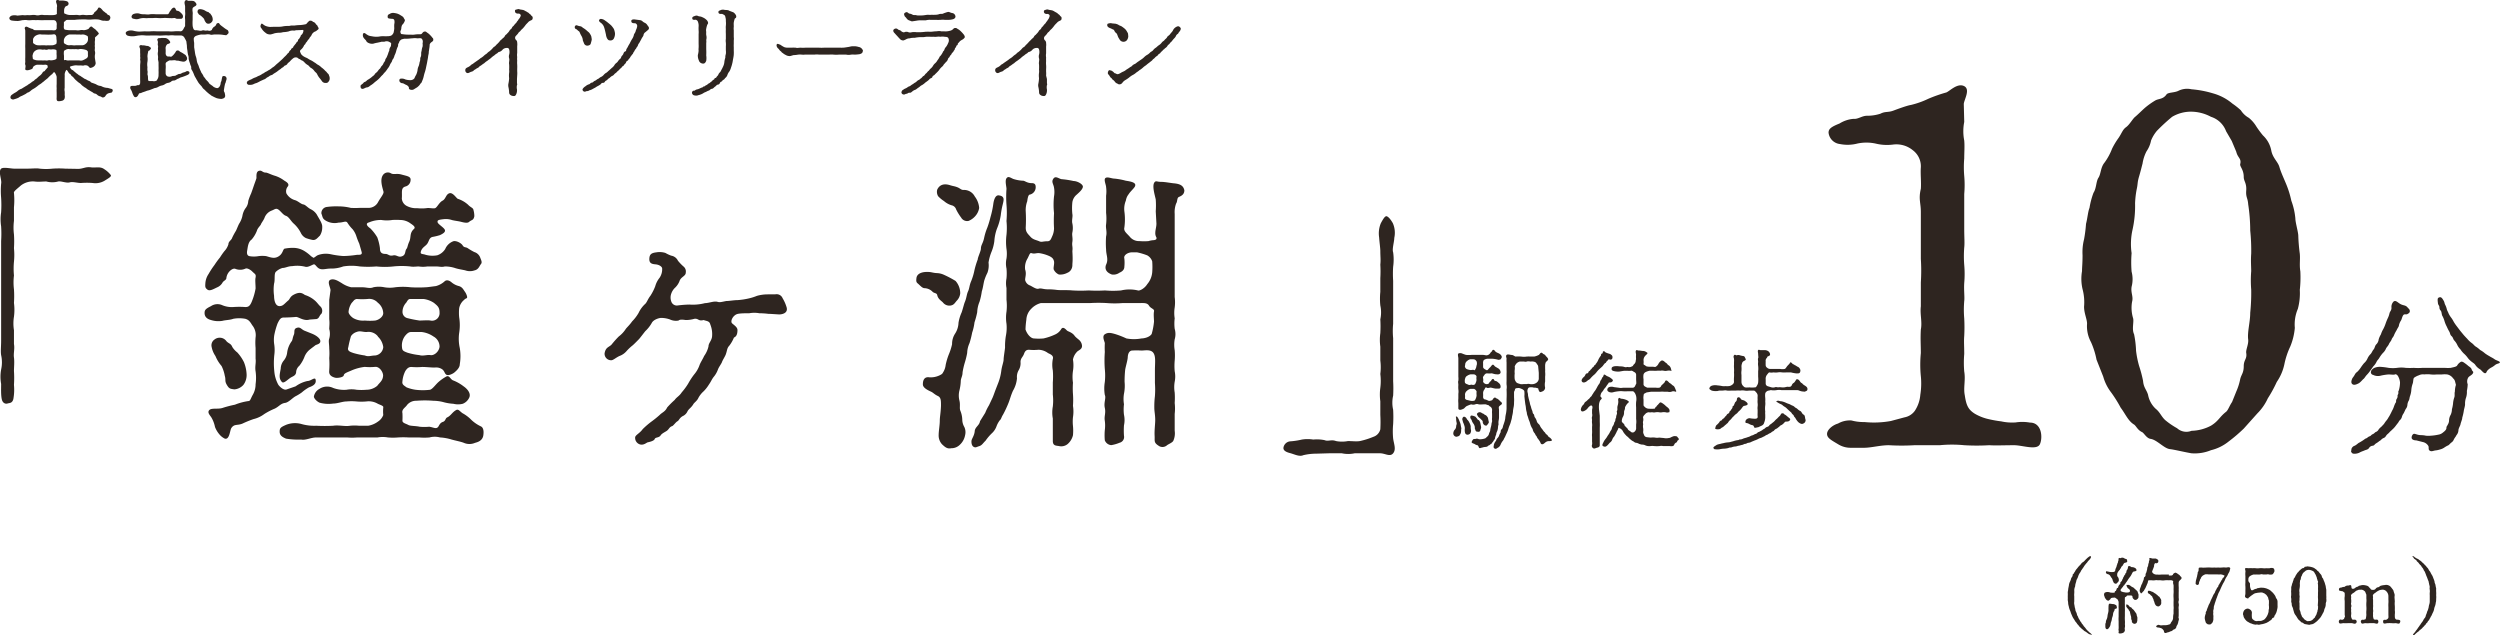 <svg xmlns="http://www.w3.org/2000/svg" viewBox="0 0 331.3 84.19"><defs><style>.cls-1{fill:#2e2520;}</style></defs><g id="レイヤー_2" data-name="レイヤー 2"><g id="レイヤー_1-2" data-name="レイヤー 1"><path class="cls-1" d="M12.68,8.36a.61.61,0,0,1-.28.48A1,1,0,0,1,12,9c-.16,0-.19-.14-.34-.26a.7.7,0,0,0-.53-.07c-.08.06-.31,0-.43,0a3.15,3.15,0,0,1-.44,0,1.64,1.64,0,0,0-.38,0,4.46,4.46,0,0,0-.53.13c-.14.08-.08.11,0,.25s.14.18.27.24.15.14.22.18.25.23.36.29.18.17.35.25.19.13.36.23.26.2.36.22a2.56,2.56,0,0,1,.37.2c.17.07.3.1.37.2s.25.13.38.18.3.1.4.17a1.29,1.29,0,0,0,.39.16.82.82,0,0,1,.37.11,1.8,1.8,0,0,0,.6.16c.18,0,.35.08.49.11s.31.07.3.23a.4.4,0,0,1-.17.3,3.52,3.52,0,0,0-.36.07.69.69,0,0,0-.35.24c-.07.07-.11.25-.33.31s-.25-.07-.42-.12a.89.89,0,0,1-.4-.19.65.65,0,0,0-.36-.2c-.13,0-.22-.14-.37-.21a3.6,3.6,0,0,1-.37-.22,1.42,1.42,0,0,1-.34-.22c-.13-.13-.25-.14-.35-.24a2.1,2.1,0,0,1-.33-.26,1.11,1.11,0,0,0-.32-.27,3.22,3.22,0,0,1-.31-.26,2,2,0,0,1-.3-.29,1.48,1.48,0,0,0-.3-.31c-.15-.07-.13-.23-.3-.32s-.24-.34-.36-.46-.13-.05-.24.17a1.13,1.13,0,0,0-.09.34,3.39,3.39,0,0,1,0,.43c0,.1,0,.27,0,.41s0,.34,0,.48,0,.31,0,.48a1.15,1.15,0,0,0,0,.48,3.17,3.17,0,0,1,0,.47,1,1,0,0,1,0,.42.46.46,0,0,1-.34.34c-.25.06-.55.11-.65,0s-.08-.3-.07-.48l0-.6a5.61,5.61,0,0,1,0-.58,3.26,3.26,0,0,1,0-.55c0-.15,0-.32,0-.51s0-.31,0-.44a1.12,1.12,0,0,0-.14-.38c-.1-.22-.17-.29-.28-.2s-.13.22-.26.27a2,2,0,0,0-.22.2c-.16.11-.23.26-.36.34l-.35.28c-.17.17-.27.2-.35.29a3,3,0,0,1-.37.25c-.1.07-.29.24-.36.28a2.48,2.48,0,0,1-.36.24,2.13,2.13,0,0,0-.36.24,1.16,1.16,0,0,1-.39.26c-.1,0-.19.13-.39.23l-.41.21a1.65,1.65,0,0,0-.46.25,2.88,2.88,0,0,1-.53.19.41.41,0,0,1-.52-.13.4.4,0,0,1,.16-.44,4.06,4.06,0,0,1,.46-.3A1.74,1.74,0,0,0,2.4,12a1.68,1.68,0,0,1,.37-.21c.08,0,.29-.17.38-.21l.37-.23c.07,0,.17-.13.35-.23a2,2,0,0,0,.35-.25c.09-.08.26-.13.34-.24s.23-.16.34-.27.26-.25.33-.3a1.33,1.33,0,0,0,.3-.28c.14-.14.08-.25.34-.34.07,0,.08-.1.19-.21s.17-.21.24-.27,0-.14,0-.25-.3-.16-.4-.13a1.53,1.53,0,0,1-.37,0c-.23,0-.54,0-.64,0a1,1,0,0,0-.41.2c-.17.12-.08.27-.25.36a2,2,0,0,1-.55.17c-.19,0-.36,0-.33-.22s.06-.37,0-.51,0-.26,0-.41a5.41,5.41,0,0,1,0-.58c0-.19,0-.37,0-.58V6.41a5.59,5.59,0,0,1,0-.58c0-.13,0-.33,0-.51V4.81c0-.16,0-.44,0-.71s-.16-.35,0-.51.36.06.64.14a1.05,1.05,0,0,0,.3.1c.08,0,.15.13.28.16A6.26,6.26,0,0,0,5.3,4H6c.35,0,.68,0,.88,0A1.32,1.32,0,0,0,7.32,4a.33.33,0,0,0,.19-.24c0-.1,0-.14,0-.39a.78.78,0,0,0-.1-.56.43.43,0,0,0-.36-.14c-.11,0-.45,0-.63,0s-.43,0-.55,0a5.8,5.8,0,0,1-.59,0,5.23,5.23,0,0,0-.56,0,3.53,3.53,0,0,0-.57,0,2.51,2.51,0,0,1-.55,0c-.24-.05-.42,0-.56,0s-.5.12-.74.11a5.84,5.84,0,0,1-.75-.06c-.28-.07-.31-.24-.31-.32s.08-.23.31-.33a1.47,1.47,0,0,1,.75,0L3,2A2.07,2.07,0,0,0,3.6,2a3.36,3.36,0,0,0,.55,0,1.82,1.82,0,0,1,.57,0,1,1,0,0,0,.54,0,1.38,1.38,0,0,1,.58,0h.55A4.8,4.8,0,0,0,7,2c.26,0,.54-.08.54-.18a4.36,4.36,0,0,1,0-.45c0-.19,0-.3,0-.4.11-.38-.22-.68-.07-.9s.33,0,.41,0l.42,0a2.41,2.41,0,0,1,.57.1.36.36,0,0,1,.22.3c0,.28-.3.34-.37.36a.74.74,0,0,0-.22.47,2.62,2.62,0,0,0,0,.4c0,.12.17.12.29.19a1.48,1.48,0,0,0,.56.1h.49a2,2,0,0,1,.5,0,.92.92,0,0,0,.42,0,1.21,1.21,0,0,1,.47,0,2.38,2.38,0,0,0,.51,0c.18,0,.34,0,.44,0a.54.54,0,0,0,.28-.25c0-.09.18-.2.25-.27a1.6,1.6,0,0,0,.23-.26C13,1.1,13,1,13.14,1s.31.17.45.35.17.14.31.27.25.14.32.27.27.07.34.25a.37.37,0,0,1,.06.26c-.07.22-.14.31-.24.34a1.27,1.27,0,0,1-.51,0,1,1,0,0,1-.45-.05A2,2,0,0,0,13,2.58a4.82,4.82,0,0,0-.79,0,3.71,3.71,0,0,1-.78,0,5,5,0,0,0-.73,0,6.39,6.39,0,0,0-.78.05H9.12c-.17,0-.36,0-.43.11s-.22.13-.22.22,0,.32,0,.41a1.23,1.23,0,0,0,0,.39c.06.12.09.17.18.18S9,4,9.19,4s.34,0,.44,0,.24,0,.42,0a1.36,1.36,0,0,0,.54,0,1.56,1.56,0,0,1,.52,0,1.55,1.55,0,0,0,.63-.18A.93.93,0,0,1,12,3.54c.12-.06.21,0,.3.11l.37.27c.05.08.25.25.29.31s.15.17.13.25-.15.12-.18.19-.33.23-.33.37a.81.81,0,0,1,0,.35,1.84,1.84,0,0,0,0,.47,1.46,1.46,0,0,0,0,.46c0,.09-.05.37,0,.47a1,1,0,0,1,0,.47,1.94,1.94,0,0,0,0,.48ZM7.48,6.68c0-.09-.1-.07-.2-.12a1.34,1.34,0,0,0-.5,0c-.18,0-.33-.06-.43,0a.63.63,0,0,1-.43,0c-.13,0-.24.06-.42,0a1.61,1.61,0,0,0-.44,0,1,1,0,0,0-.48.24.82.82,0,0,0-.24.47c-.06.14,0,.3,0,.42s.07.19.24.23A1.19,1.19,0,0,0,5.06,8h.42a2,2,0,0,0,.43,0c.17,0,.22.06.44,0s.28,0,.42,0a2.18,2.18,0,0,0,.48-.08c.13-.06.23-.09.24-.17a2.58,2.58,0,0,0,0-.61A1.9,1.9,0,0,0,7.48,6.68Zm-.19-2.1c-.12-.08-.28,0-.48,0a7,7,0,0,1-.8,0c-.13,0-.37,0-.47,0a.89.89,0,0,0-.45,0,1.43,1.43,0,0,0-.44.2,1,1,0,0,0-.27.39c0,.16,0,.36,0,.46s.06.12.24.24A.81.81,0,0,0,5.06,6,2.14,2.14,0,0,0,5.5,6h.42a1.51,1.51,0,0,0,.43,0,3,3,0,0,0,.43,0,.9.9,0,0,0,.47-.08c.17-.08.19-.06.23-.16a1.35,1.35,0,0,0,0-.59c0-.13,0-.33-.06-.44S7.39,4.64,7.29,4.58ZM9.64,8c.1,0,.28,0,.43,0s.21,0,.42,0a.77.77,0,0,0,.45,0,2.61,2.61,0,0,0,.47-.24.42.42,0,0,0,.24-.47c0-.1,0-.28,0-.43a.42.42,0,0,0-.25-.24,2.4,2.4,0,0,0-.49-.11,1.45,1.45,0,0,0-.42,0c-.16.06-.27,0-.44,0a2.94,2.94,0,0,1-.42,0,3.09,3.09,0,0,1-.43,0,.67.67,0,0,0-.49.09c-.14.08-.21.1-.23.17a2,2,0,0,0,0,.62c0,.2,0,.32,0,.49s.1.05.23.07A.84.84,0,0,0,9.2,8ZM8.72,5.87A.82.82,0,0,0,9.2,6a1.53,1.53,0,0,1,.43,0,1.48,1.48,0,0,0,.42,0h.44c.2,0,.3,0,.42,0a.76.76,0,0,0,.49-.23.71.71,0,0,0,.25-.43,1.53,1.53,0,0,0,0-.43c0-.13-.13-.18-.25-.23a.91.91,0,0,0-.49-.11,1.41,1.41,0,0,1-.42,0,2.16,2.16,0,0,1-.44,0H9.63c-.2,0-.29,0-.43,0a1.13,1.13,0,0,0-.48.24,1,1,0,0,0-.25.44,2,2,0,0,0,0,.42C8.51,5.76,8.58,5.8,8.72,5.87Z"/><path class="cls-1" d="M19.19,4.15a5,5,0,0,0,.78,0,6.77,6.77,0,0,1,.78,0c.24,0,.57,0,.79,0s.45,0,.78,0a4,4,0,0,0,.78,0,4.38,4.38,0,0,1,.81,0c.19,0,.32-.13.45-.4s.17-.21.17-.35,0-.2,0-.34a4.37,4.37,0,0,0,0-.5,2,2,0,0,1,0-.49,2.18,2.18,0,0,0,0-.53c0-.14,0-.44,0-.66s-.17-.55,0-.77.32,0,.46,0,.26,0,.4,0,.22,0,.37.08a.89.89,0,0,1,.28.36c0,.12-.06.19-.13.24s-.31.15-.38.29a1.2,1.2,0,0,0,0,.5,1.75,1.75,0,0,1,0,.4c0,.26,0,.39,0,.65a5.34,5.34,0,0,0,0,.8,1.6,1.6,0,0,0,.1.38A.31.31,0,0,0,26,4l.36.05a.76.76,0,0,0,.41,0c.2-.1.41.05.6,0s.32.09.55,0,.13-.13.23-.26.12-.18.24-.25a.56.56,0,0,0,.24-.24c.05-.1.05-.2.24-.24s.17.08.31.22.35.27.47.37a3.6,3.6,0,0,0,.48.32c.07,0,.22.29.14.43s-.2.18-.24.24-.21,0-.34,0a4.08,4.08,0,0,0-.74-.07c-.2,0-.38,0-.54,0s-.41.09-.58,0a1.56,1.56,0,0,0-.58,0,4,4,0,0,1-.58,0,3.36,3.36,0,0,0-.66.17.51.51,0,0,0-.33.35,2.88,2.88,0,0,0,.05.59c0,.15,0,.46,0,.58l.09.58a3.85,3.85,0,0,0,.11.57,2.22,2.22,0,0,1,.14.57,1.69,1.69,0,0,0,.17.55c.09.17.13.38.2.53s.11.27.16.36.05.18.17.32a2.34,2.34,0,0,1,.19.33c.05.17.15.18.22.31a1.41,1.41,0,0,0,.24.3,2.18,2.18,0,0,1,.25.28c.07.14.14.17.27.27s.21.13.3.23a1.12,1.12,0,0,0,.53.22c.15,0,.29-.13.36-.27a.94.94,0,0,0,.11-.36c0-.17.1-.25.12-.4a3.47,3.47,0,0,1,.08-.4c0-.15.17-.22.37-.15s.22.28.22.37a3,3,0,0,1-.1.33c0,.13-.09.23-.12.37-.07.31-.1.53-.13.71s0,.25.09.4a2.5,2.5,0,0,1,.07.41.35.35,0,0,1-.16.31,1.08,1.08,0,0,1-.35.11,2.59,2.59,0,0,1-.61-.1,4.46,4.46,0,0,1-.57-.27.79.79,0,0,1-.27-.18c-.05-.06-.14-.06-.25-.19a3.73,3.73,0,0,1-.45-.41c-.13-.14-.26-.19-.37-.38s-.2-.24-.31-.38a2,2,0,0,1-.3-.41c-.07-.13-.17-.27-.25-.44a2.36,2.36,0,0,1-.23-.44,3.76,3.76,0,0,0-.2-.46c-.08-.16-.2-.27-.18-.47s-.09-.27-.14-.48-.1-.26-.15-.48S25,7.87,25,7.65s-.09-.39-.1-.49a5,5,0,0,1-.07-.5,2.71,2.71,0,0,1-.06-.55c0-.13-.06-.42-.06-.54s-.19-.43-.27-.58A.56.56,0,0,0,24,4.7c-.18,0-.62,0-.85,0a2.89,2.89,0,0,0-.78,0,5.2,5.2,0,0,0-.79,0,5,5,0,0,1-.78,0c-.28,0-.46,0-.79,0a6.77,6.77,0,0,1-.78,0,2.81,2.81,0,0,0-.77,0c-.2,0-.55.1-.72.1a2.21,2.21,0,0,1-.77-.06.41.41,0,0,1-.31-.33c0-.15.06-.21.31-.32a1.36,1.36,0,0,1,.77,0,3.57,3.57,0,0,0,.72.1Zm1.74,3.69a1.54,1.54,0,0,0,0-.48,1.23,1.23,0,0,1,0-.47,1.62,1.62,0,0,0,0-.44c0-.11.05-.31,0-.42s0-.3,0-.46-.18-.32,0-.46.2,0,.36-.07a1.81,1.81,0,0,1,.46,0,.67.67,0,0,1,.47.12,1.06,1.06,0,0,1,.31.35c.14.26-.3.3-.37.36a.72.72,0,0,0-.21.62,5,5,0,0,1,0,.55c0,.24.13.47.37.45s.28.07.42,0a1.73,1.73,0,0,0,.4-.41c.15-.15.17-.41.41-.39s.17.07.3.15.28.14.45.26.32.18.38.34a.51.51,0,0,1,.1.43.57.57,0,0,1-.28.27.69.69,0,0,1-.41,0,2.85,2.85,0,0,1-.46-.1c-.14,0-.31,0-.38-.05s-.56.05-.72,0a1,1,0,0,0-.38.19.33.33,0,0,0-.2.35,3.19,3.19,0,0,1,0,.65c0,.11,0,.41,0,.54a.48.48,0,0,0,.2.38.74.74,0,0,0,.63,0c.16-.07.37,0,.54-.11s.24-.11.31-.16.26,0,.4-.1a.89.89,0,0,1,.35-.14,1.49,1.49,0,0,0,.38-.17c.07,0,.27,0,.33.13s0,.26-.21.37a8.3,8.3,0,0,1-.81.31c-.13,0-.41.2-.47.2s-.31.18-.42.22-.36,0-.48.15a.89.89,0,0,1-.43.18,1,1,0,0,0-.42.18,1.05,1.05,0,0,1-.41.17,1.38,1.38,0,0,0-.44.17,1.19,1.19,0,0,1-.42.16c-.12,0-.29.11-.44.15a3.07,3.07,0,0,1-.43.16,2,2,0,0,0-.44.14l-.42.14c-.2.12-.37.09-.42.14s-.15.4-.37.47a.26.26,0,0,1-.34-.15,1.93,1.93,0,0,1-.19-.42,2.08,2.08,0,0,0-.19-.43.4.4,0,0,1-.06-.37c.06-.17.44-.09.62-.11s.34-.13.43-.1.15,0,.24-.23a3.38,3.38,0,0,0,0-.47c0-.1,0-.31,0-.49s0-.3,0-.5,0-.49,0-.85.08-.53,0-.82c0-.09.05-.24,0-.46a2.42,2.42,0,0,0,0-.47c0-.2,0-.37,0-.48s-.22-.41,0-.5.11,0,.34,0a1.34,1.34,0,0,1,.48.07c.1,0,.28,0,.42.12s.2.11.2.18-.18.34-.28.34-.1.17-.13.3a2.18,2.18,0,0,0-.06.48,2.28,2.28,0,0,1,0,.69,2.1,2.1,0,0,0,0,.71,2.54,2.54,0,0,0,0,.48c.05.13,0,.38,0,.47a1.44,1.44,0,0,1,.07.35c0,.13,0,.41.06.5s.51,0,.69.07a.9.9,0,0,0,.41-.1l.16-.29a1.14,1.14,0,0,0,.08-.49,5.52,5.52,0,0,0,0-.58,5.58,5.58,0,0,0,0-.58c0-.2,0-.38,0-.48Zm1.26-5.45a4.51,4.51,0,0,0-.63,0,4.61,4.61,0,0,1-.63,0,4.34,4.34,0,0,0-.62,0c-.24,0-.48,0-.61,0a2.38,2.38,0,0,1-.6,0,2.09,2.09,0,0,0-.67.1,1.09,1.09,0,0,1-.68,0c-.21,0-.35-.17-.31-.33a.44.44,0,0,1,.31-.32,1.35,1.35,0,0,1,.68-.05,1.71,1.71,0,0,0,.67.1c.22,0,.52.07.77,0a4.06,4.06,0,0,1,.78,0c.21,0,.55,0,.78,0s.56,0,.76,0,.22-.27.37-.44.18-.32.4-.42.32.17.36.27a.2.2,0,0,0,.22.13.7.7,0,0,1,.34.19,1.56,1.56,0,0,1,.28.29.43.43,0,0,1,.08.34c0,.12-.14.25-.25.24h-.37a.58.58,0,0,1-.39-.08c-.07-.05-.3,0-.49,0Zm4-1c.12-.23.4-.19.63-.13a1.3,1.3,0,0,1,.36.15,1.52,1.52,0,0,0,.34.17c.16,0,.16.14.26.17s.13.13.21.23a1,1,0,0,1,.2.59.49.49,0,0,1-.17.39.51.51,0,0,1-.38.18A.37.37,0,0,1,27.3,3a1.21,1.21,0,0,1-.24-.45.85.85,0,0,0-.23-.27A1.66,1.66,0,0,0,26.49,2c-.17-.09-.18-.17-.25-.27S26.14,1.57,26.22,1.42Z"/><path class="cls-1" d="M36.33,3.55c.14,0,.36,0,.6,0a2.68,2.68,0,0,0,.59-.06,3.3,3.3,0,0,1,.6-.05c.18,0,.25,0,.46-.06a4.07,4.07,0,0,0,.47,0,5.83,5.83,0,0,1,.73-.06,4.43,4.43,0,0,0,.73-.11c.09,0,.21-.2.32-.3s.14-.16.26-.17c.33,0,.32.13.41.16a.56.56,0,0,1,.34.26c.07.13.24.2.26.33s.15.16.12.3-.13.15-.26.27-.31.14-.39.22-.23.21-.24.28a1.05,1.05,0,0,1-.22.34c-.11.12-.11.22-.19.29a1.21,1.21,0,0,0-.22.29c-.08.13-.18.17-.21.29s-.18.17-.21.28a1.48,1.48,0,0,1-.41.54.26.26,0,0,0-.07.35c.06.11.06.2.17.31a1.37,1.37,0,0,0,.35.27c.16.1.31.13.48.24a2.82,2.82,0,0,0,.47.26c.21.11.32.21.45.28s.24.2.44.3a1.74,1.74,0,0,1,.42.32,3.89,3.89,0,0,1,.41.34,1.41,1.41,0,0,0,.25.24,2.53,2.53,0,0,0,.22.26c.13.09.13.24.17.31a.78.78,0,0,1,.06.35.58.58,0,0,1-.14.38.37.37,0,0,1-.36.19.56.56,0,0,1-.53-.24,5.58,5.58,0,0,0-.37-.48A2.67,2.67,0,0,1,42,9.77c-.14-.19-.23-.21-.36-.39A1.25,1.25,0,0,0,41.21,9c-.18-.1-.21-.23-.39-.36a1.74,1.74,0,0,1-.44-.34A1.12,1.12,0,0,0,40,8c-.11,0-.22-.17-.29-.17s-.16-.07-.29-.18a.56.56,0,0,0-.55.06,2.93,2.93,0,0,0-.41.38c-.1.13-.24.2-.34.31a.51.51,0,0,1-.34.28c-.08,0-.22.23-.34.27s-.19.17-.34.25a4,4,0,0,0-.35.26,3.56,3.56,0,0,1-.35.23c-.2.11-.3.24-.38.25a.91.91,0,0,0-.37.18c-.16.13-.23.1-.36.23a.93.93,0,0,1-.36.2l-.46.21A4.11,4.11,0,0,1,34,11a2,2,0,0,0-.44.17,1,1,0,0,1-.47.07.33.33,0,0,1-.38-.22.32.32,0,0,1,.17-.31c.26-.15.41-.17.54-.26a2.22,2.22,0,0,1,.45-.2c.16-.05.26-.15.45-.21a1.76,1.76,0,0,0,.46-.27c.11,0,.31-.2.48-.27s.27-.17.39-.22a2.31,2.31,0,0,0,.43-.31,1.83,1.83,0,0,0,.41-.31c.07-.08.28-.25.42-.37l.41-.37c.16-.14.24-.24.4-.4a2.5,2.5,0,0,0,.38-.41c.13-.14.16-.08.21-.24a.63.63,0,0,1,.22-.25c.07-.06,0-.14.19-.24s.12-.19.2-.26l.2-.25a1,1,0,0,0,.18-.26c.06-.09.19-.09.19-.25s.12-.14.18-.27l.17-.28c0-.14.1-.17.19-.27a.92.92,0,0,0,.18-.44c0-.07,0-.13-.1-.13S39.64,4,39.4,4s-.37.07-.44.06a1.23,1.23,0,0,0-.69.1,3.44,3.44,0,0,1-.75.1,1.86,1.86,0,0,1-.61.08,3.85,3.85,0,0,0-.52.07,3.8,3.8,0,0,1-.51.15,1,1,0,0,1-.52-.09A3.32,3.32,0,0,1,35,4.19a1.85,1.85,0,0,1-.31-.37c-.07-.13-.17-.17-.17-.34s.11-.37.19-.35.34.27.53.32a1.76,1.76,0,0,0,.56.12Z"/><path class="cls-1" d="M50,5.66a3.87,3.87,0,0,0-.54.13,1.08,1.08,0,0,1-.61-.09.66.66,0,0,1-.31-.25c0-.09-.25-.29-.34-.43a.61.61,0,0,1-.1-.49c0-.13.14-.17.27-.13a2.37,2.37,0,0,0,.3.21,1,1,0,0,0,.39.16l.47.08a3.14,3.14,0,0,0,.69,0,2.82,2.82,0,0,1,.7-.05,2.48,2.48,0,0,0,.38,0,1.53,1.53,0,0,0,.51-.07.76.76,0,0,0,.35-.41,3.36,3.36,0,0,0,.09-.6,3,3,0,0,1,0-.53,1.08,1.08,0,0,0,0-.53c-.1-.21-.3-.15-.48-.18s-.41,0-.4-.28.13-.27.33-.39a.8.8,0,0,1,.52-.09,2.66,2.66,0,0,1,.41.08,1.85,1.85,0,0,1,.47.23c.12.08.32.17.39.32s.19.29.17.34a1,1,0,0,1-.2.41c0,.09-.14.14-.17.21a1.2,1.2,0,0,0-.11.44c0,.24-.17.36-.11.55s.07.23.29.23a4.27,4.27,0,0,0,.67.06c.06,0,.31,0,.42,0a1.88,1.88,0,0,0,.44,0,3.94,3.94,0,0,1,.68-.05c.23,0,.28,0,.4-.16s.22-.2.34-.2.12,0,.29.14a1.74,1.74,0,0,1,.37.3,2.57,2.57,0,0,1,.31.35c.07.09.13.09.14.27s-.09.24-.22.33-.27.25-.26.39a3.4,3.4,0,0,1-.07.56c0,.15-.05.24-.05.43s-.06.3-.09.57-.08.44-.11.64-.1.49-.14.69a5.85,5.85,0,0,1-.16.66,5,5,0,0,0-.17.61,3,3,0,0,1-.17.53c-.07.17-.13.34-.18.36s-.13.17-.21.27a2.21,2.21,0,0,1-.31.29l-.36.22a.55.55,0,0,1-.32.12c-.24,0-.43-.08-.41-.25s-.22-.36-.36-.41-.38-.22-.48-.22a.46.46,0,0,1-.4-.23c-.07-.2,0-.34.12-.37a1,1,0,0,1,.63.09,2.13,2.13,0,0,0,.6.1.7.7,0,0,0,.38-.06.54.54,0,0,0,.27-.24c0-.06.1-.24.2-.41a2.32,2.32,0,0,0,.18-.58,1.53,1.53,0,0,1,.16-.59,2.34,2.34,0,0,0,.11-.48,1.25,1.25,0,0,0,.09-.37.65.65,0,0,1,.07-.37c.11-.23,0-.55.11-.75A2.07,2.07,0,0,1,56,6.18a1.54,1.54,0,0,0,0-.45A.69.69,0,0,0,56,5.32c-.07-.14-.08-.2-.21-.24s-.31,0-.47,0a2.59,2.59,0,0,0-.7,0c-.15,0-.42.05-.66.05l-.39,0-.33.08a.76.76,0,0,0-.34.35c0,.13-.15.23-.14.38a.58.58,0,0,1-.1.35,4.39,4.39,0,0,0-.17.53,2.36,2.36,0,0,1-.2.51,1.92,1.92,0,0,1-.19.48c-.13.1-.14.35-.23.45a1.77,1.77,0,0,0-.24.44,2.14,2.14,0,0,1-.27.41,3.91,3.91,0,0,1-.3.41,2.37,2.37,0,0,0-.32.37,3,3,0,0,0-.35.36,3.18,3.18,0,0,1-.37.36c-.16.14-.33.25-.43.35a3,3,0,0,1-.45.34c-.17.1-.28.26-.51.28s-.45.24-.65.19-.2-.23-.2-.38.27-.24.38-.4.25-.11.4-.27.26-.18.38-.27a2.9,2.9,0,0,0,.37-.28c.14-.13.27-.18.35-.33s.23-.21.34-.34.19-.28.32-.38.12-.24.28-.39a.9.9,0,0,0,.24-.4A1.26,1.26,0,0,0,51.05,8c0-.19.13-.27.2-.43s.14-.34.17-.42a2.63,2.63,0,0,1,.17-.45c0-.08,0-.26.14-.46s.06-.27.1-.36,0-.22-.2-.3a.74.74,0,0,0-.54-.1c-.24.11-.44,0-.63.08Z"/><path class="cls-1" d="M68.51,10.47V11c0,.1.07.13,0,.28a1.37,1.37,0,0,0,0,.57,1.23,1.23,0,0,1-.07.56c-.08.19-.15.36-.41.31a.64.64,0,0,1-.37-.12.4.4,0,0,1-.19-.33,3.77,3.77,0,0,0-.09-.72,1.13,1.13,0,0,1,0-.49,4.41,4.41,0,0,0,.09-.71,2.58,2.58,0,0,1,0-.68,1.55,1.55,0,0,0,0-.43,6.09,6.09,0,0,0,0-.72c-.06-.24.08-.55,0-.79a.87.87,0,0,1,0-.48,1.29,1.29,0,0,0,0-.71.26.26,0,0,0-.28-.19.84.84,0,0,0-.55.19.94.94,0,0,1-.44.33c-.19,0-.23.17-.36.22a1.5,1.5,0,0,0-.33.25,2.94,2.94,0,0,0-.34.25,2.06,2.06,0,0,1-.33.27c-.16.11-.24.2-.34.25a2.13,2.13,0,0,0-.32.26,4,4,0,0,0-.36.25c-.1.09-.25.13-.35.26s-.26.14-.34.22-.27.14-.37.26-.32.14-.44.2-.28.17-.44.11a.38.38,0,0,1-.22-.35c0-.23.1-.29.29-.39a1.31,1.31,0,0,0,.47-.32c.09-.09.21-.1.38-.26L63.3,8a3.22,3.22,0,0,0,.37-.28,2.3,2.3,0,0,0,.4-.28,2.08,2.08,0,0,1,.38-.3c.11-.07.21-.23.37-.31a3.4,3.4,0,0,0,.37-.33c.07-.06.19-.25.33-.32s.26-.27.36-.34a4,4,0,0,0,.34-.36c0-.07.22-.21.34-.34s.25-.17.34-.36.19-.17.31-.34a1.71,1.71,0,0,0,.31-.37c.08-.19.24-.19.32-.38s.12-.16.24-.29a2.38,2.38,0,0,1,.26-.31c.14-.11.13-.2.24-.31s.1-.18.2-.28A1.17,1.17,0,0,0,69,2.11c.06-.16-.13-.33-.32-.31s-.41-.07-.43-.27,0-.23.23-.28.21-.08.42,0l.43.07a1.53,1.53,0,0,1,.34.17c.07,0,.12.08.27.15s.17.16.29.23.16.2.24.25a.25.25,0,0,1,.12.26c0,.18-.06.24-.2.31a1.26,1.26,0,0,0-.36.21c-.09.12-.31.31-.39.43a4.23,4.23,0,0,1-.38.46,1.77,1.77,0,0,0-.3.31c-.06.1-.2.12-.3.33a4.12,4.12,0,0,1-.28.31.38.38,0,0,0,0,.55.46.46,0,0,1,.16.37,1.6,1.6,0,0,1,0,.45v.5c0,.13,0,.34,0,.41a1.6,1.6,0,0,0,0,.54,1.93,1.93,0,0,0,0,.48,3,3,0,0,0,0,.52,5.24,5.24,0,0,1,0,.57c0,.14,0,.22,0,.31a3.11,3.11,0,0,1,0,.53Z"/><path class="cls-1" d="M78.42,5.19c0,.17-.09.4-.13.58s-.26.28-.48.28a.46.46,0,0,1-.41-.29c-.07-.2-.19-.41-.17-.51a1.39,1.39,0,0,0-.17-.48,3.27,3.27,0,0,1-.23-.46.35.35,0,0,0-.18-.21c-.1-.07-.2-.21-.26-.22a.28.28,0,0,1-.19-.41.22.22,0,0,1,.29-.1,1.87,1.87,0,0,0,.4.11c.18,0,.32.2.44.25A3.2,3.2,0,0,1,77.7,4s.17.16.28.24a.93.93,0,0,1,.22.27,1.32,1.32,0,0,1,.16.32ZM81.08,9a1.42,1.42,0,0,0,.32-.33,1,1,0,0,1,.31-.35c.14-.1.17-.2.3-.36s.25-.17.3-.36.18-.24.26-.39.08-.31.27-.39.1-.1.16-.26.14-.22.21-.38.2-.34.27-.48a4.62,4.62,0,0,1,.28-.52A1.52,1.52,0,0,0,84,4.64c0-.13.19-.3.23-.49s.14-.34.15-.42a1.16,1.16,0,0,0,.06-.26.37.37,0,0,0-.27-.39c-.18,0-.44,0-.49-.18-.13-.37.36-.34.46-.32l.68.09a.59.59,0,0,1,.3.13,1,1,0,0,0,.3.21.77.77,0,0,1,.36.31c.07.12.24.26.22.43s-.15.24-.27.34a2.82,2.82,0,0,1-.29.24.64.64,0,0,0-.15.25c0,.2-.21.39-.28.57l-.3.55a.72.72,0,0,0-.16.27.57.57,0,0,1-.15.27c-.09.13-.07.17-.17.27a.74.74,0,0,0-.16.27,1.3,1.3,0,0,0-.17.26c0,.09-.08.12-.18.26s-.16.2-.18.25a1.09,1.09,0,0,1-.19.26c-.1.08-.08.2-.2.24a.32.32,0,0,0-.19.24.8.8,0,0,1-.2.24c-.1.09-.1.2-.22.24s-.12.17-.28.28-.18.2-.27.27a1.6,1.6,0,0,0-.29.27c-.15.14-.17.11-.29.24a.59.59,0,0,1-.31.24,1.41,1.41,0,0,0-.3.24c-.11.09-.24.13-.29.23s-.24.14-.31.23-.09.21-.31.21-.23.17-.32.21a2.23,2.23,0,0,1-.32.2,2.18,2.18,0,0,0-.33.2l-.34.18a1.66,1.66,0,0,1-.36.17c-.14,0-.24.15-.38.13s-.27.12-.43.07-.27-.24-.18-.37a1,1,0,0,1,.35-.33,1.27,1.27,0,0,1,.44-.26c.14,0,.24-.22.41-.23s.21-.17.4-.24.25-.19.39-.24.24-.19.4-.26A1.09,1.09,0,0,0,80,9.93a1.17,1.17,0,0,1,.37-.3c.16-.11.16-.15.36-.31ZM79.73,2.52a.88.88,0,0,1,.38.15c.12.09.24.16.4.29s.21.17.34.28a1.47,1.47,0,0,1,.25.25,3.4,3.4,0,0,1,.22.3,1.12,1.12,0,0,1,.12.33,1.32,1.32,0,0,1,.06.35,1.34,1.34,0,0,1-.13.58.48.48,0,0,1-.46.31c-.29,0-.33-.08-.46-.27a1.54,1.54,0,0,1-.15-.51c-.06-.25-.09-.42-.14-.6A2.91,2.91,0,0,0,80,3.47,1.22,1.22,0,0,0,79.59,3c-.18-.13-.27-.27-.16-.4A.28.28,0,0,1,79.73,2.52Z"/><path class="cls-1" d="M97.18,1.63a1,1,0,0,1,.37.44c.08.31-.12.34-.16.38s-.13.39-.15.54,0,.36,0,.56a1.67,1.67,0,0,0,0,.45c0,.09,0,.29,0,.46v.45a1.69,1.69,0,0,1,0,.45c0,.21,0,.31,0,.45a3.74,3.74,0,0,0,0,.46c0,.12,0,.28,0,.45a3.73,3.73,0,0,1,0,.47c0,.17-.06.48-.09.63s-.07.46-.11.58a3.91,3.91,0,0,1-.16.54,2.2,2.2,0,0,1-.21.51,1.49,1.49,0,0,0-.27.47.84.84,0,0,1-.34.45s0,.11-.2.21-.08.14-.22.21-.2.1-.24.22a.35.35,0,0,1-.26.21c-.18,0-.19.14-.35.24s-.27.28-.4.3a.47.47,0,0,0-.32.16c-.1.09-.31.13-.41.2s-.3.12-.4.19a1.59,1.59,0,0,1-.41.21c-.13.06-.22.06-.41.13a.9.9,0,0,1-.37,0,.39.39,0,0,1-.35-.26.29.29,0,0,1,.11-.34c.13-.07.22,0,.29-.09a.7.7,0,0,1,.34-.13c.22-.06.42-.2.59-.24s.11-.14.25-.14.15-.12.25-.14a.78.78,0,0,0,.26-.17c.07-.08.2-.1.29-.19s.18-.13.25-.2.13-.18.23-.19.08-.22.22-.23.12-.11.23-.23a.54.54,0,0,0,.18-.25.73.73,0,0,1,.19-.26.77.77,0,0,0,.17-.27c.07-.14.12-.21.15-.28s.14-.27.2-.46A1.86,1.86,0,0,0,96,8.15a2.61,2.61,0,0,1,.12-.5,1.29,1.29,0,0,1,.07-.49,2.11,2.11,0,0,0,0-.5c0-.15,0-.31,0-.51a3.12,3.12,0,0,0,0-.51,1.6,1.6,0,0,1,0-.49c0-.21,0-.48,0-.67a5.19,5.19,0,0,1,0-.63,2.15,2.15,0,0,1,0-.44,2.74,2.74,0,0,0,0-.61,1.48,1.48,0,0,0-.06-.52A.44.44,0,0,0,96,2a3.16,3.16,0,0,0-.31-.16c-.09,0-.44.06-.48-.18s.13-.24.34-.34a.79.79,0,0,1,.51,0c.14,0,.46,0,.59.11Zm-5.43.86c-.06-.27.15-.3.32-.37s.36-.07.41,0a2.33,2.33,0,0,0,.4.08,3.11,3.11,0,0,1,.44.2,1.68,1.68,0,0,1,.37.3.67.67,0,0,1,.15.34c0,.11-.1.17-.15.35a3.52,3.52,0,0,0-.1.41,1,1,0,0,0,0,.43,2.29,2.29,0,0,0,0,.42,1.24,1.24,0,0,1,0,.65,1.39,1.39,0,0,1,0,.41c0,.27,0,.58,0,.81a7.72,7.72,0,0,1,0,.82,2.38,2.38,0,0,1,0,.71c-.09.24-.21.38-.41.38a.68.68,0,0,1-.33-.1A.57.57,0,0,1,92.61,8a1.49,1.49,0,0,1-.13-.71,2.94,2.94,0,0,0,.1-.58,1.3,1.3,0,0,1,0-.34,5.34,5.34,0,0,0,0-.57c0-.18,0-.27,0-.48s0-.56,0-.8a2.74,2.74,0,0,0,0-.5,4.34,4.34,0,0,1,0-.51,1.41,1.41,0,0,0-.13-.72.56.56,0,0,0-.25-.18C92.14,2.62,91.79,2.69,91.75,2.49Z"/><path class="cls-1" d="M112.52,6.21a2.66,2.66,0,0,1,.41-.08l.38,0a2,2,0,0,1,.47.09.69.69,0,0,1,.4.2c.07.07.21.25.17.35s-.06.23-.13.27a.89.89,0,0,1-.31.14,5.35,5.35,0,0,1-.68.06,2.08,2.08,0,0,0-.45,0,1.57,1.57,0,0,1-.64,0h-1a3.62,3.62,0,0,1-.65,0,3.4,3.4,0,0,0-.64,0l-.65,0-.64,0a2,2,0,0,0-.63,0c-.16,0-.46,0-.66,0s-.5,0-.63,0a1.56,1.56,0,0,1-.37,0,2.63,2.63,0,0,0-.51,0,3.31,3.31,0,0,1-.54.06c-.12,0-.42.13-.56.13a1,1,0,0,1-.53-.14,2.38,2.38,0,0,1-.29-.17c-.1-.1-.24-.15-.27-.22s-.18-.15-.26-.25a1.1,1.1,0,0,0-.25-.28c-.17-.22-.18-.4-.11-.51s.25,0,.48.08a3.11,3.11,0,0,0,.51.31,1.41,1.41,0,0,0,.41.07l.49,0a5.51,5.51,0,0,1,.61,0c.23.07.37,0,.64,0a4.38,4.38,0,0,0,.63,0h.61a6,6,0,0,1,.61,0c.27,0,.47,0,.62,0a4.28,4.28,0,0,0,.62,0l.74,0,.74,0c.16,0,.46,0,.73,0a3.45,3.45,0,0,0,.74-.05Z"/><path class="cls-1" d="M126.12,7.09a.49.49,0,0,1-.17.25c-.1.1-.09.2-.17.27a.44.44,0,0,0-.17.26c-.07.24-.29.38-.37.49s-.13.11-.2.24a.73.73,0,0,1-.2.24,2.22,2.22,0,0,0-.41.47s-.11.13-.2.22l-.22.22c-.13.11-.16.19-.23.22s-.21.13-.22.22-.12.15-.23.19a.59.59,0,0,0-.23.2,4.43,4.43,0,0,1-.45.34,2.69,2.69,0,0,1-.45.35c-.24.1-.31.24-.47.33s-.32.27-.47.31a1.07,1.07,0,0,0-.35.2c-.14.11-.2.2-.38.18s-.26.14-.41.14-.19.13-.4.09-.29-.23-.25-.35c.1-.29.24-.26.29-.32s.23-.12.36-.19.25-.19.34-.2a.92.92,0,0,0,.32-.2,3.38,3.38,0,0,0,.33-.21c.07-.07.22-.12.32-.21a1,1,0,0,1,.31-.24c.2-.09.23-.19.32-.23s.21-.26.34-.31.18-.23.32-.33.2-.25.31-.32.17-.23.31-.33a1.43,1.43,0,0,0,.3-.35,1.2,1.2,0,0,1,.3-.36,1.32,1.32,0,0,0,.28-.36,2.92,2.92,0,0,0,.26-.39c0-.11.12-.16.24-.33a3.9,3.9,0,0,0,.22-.36c0-.11.19-.21.21-.35a.91.91,0,0,1,.22-.37,2.05,2.05,0,0,0,.28-.51.69.69,0,0,0,0-.69c-.16-.16-.36-.11-.5-.14a1.6,1.6,0,0,0-.52,0,1.79,1.79,0,0,0-.48,0,1.83,1.83,0,0,1-.45,0,2.12,2.12,0,0,1-.44,0c-.2,0-.3,0-.44,0s-.34.05-.46.05-.28,0-.43,0a4.73,4.73,0,0,0-.71.09c-.18,0-.48,0-.64.07a1,1,0,0,0-.53.14,1.43,1.43,0,0,1-.34.14.6.6,0,0,1-.5-.25c-.17-.17-.27-.3-.38-.41s-.23-.26-.33-.36-.22-.35,0-.48a.38.38,0,0,1,.27-.08c.15,0,.26.18.39.2a.51.51,0,0,1,.3.18c.11.08.3.16.39.11a.64.64,0,0,1,.54,0,.67.67,0,0,0,.44,0,2.15,2.15,0,0,1,.64,0c.19,0,.24,0,.42,0a7.13,7.13,0,0,0,.75-.06,6.49,6.49,0,0,1,.68,0c.16,0,.52-.06.71-.06s.45-.08.68,0c.07,0,.21,0,.38,0a1.85,1.85,0,0,0,.41,0,2.37,2.37,0,0,0,.42-.08.83.83,0,0,0,.34-.17c.1-.08.13-.19.34-.19s.24.1.34.14a1.77,1.77,0,0,1,.41.32,3.7,3.7,0,0,1,.36.4c.11.11.11.24.15.3s-.13.28-.34.39a2,2,0,0,0-.3.19s-.12.15-.24.27,0,.22-.15.28-.09.22-.16.27a.43.43,0,0,0-.15.28c0,.08-.13.13-.16.27Zm-6.28-5.31a.46.46,0,0,1,.29-.17c.17,0,.26.16.36.19a1.08,1.08,0,0,1,.45.15c.13.09.41,0,.56.09a5.38,5.38,0,0,0,.75,0c.19,0,.57-.09.75-.08a2.53,2.53,0,0,0,.46,0,3.49,3.49,0,0,0,.44,0,2.14,2.14,0,0,0,.45-.05,1,1,0,0,1,.44-.07c.17,0,.21-.06.39-.12s.34-.12.48-.14.31.13.6.16a.52.52,0,0,1,.36.45c0,.21-.21.34-.38.37a2.13,2.13,0,0,1-.52.07l-.52,0a2.36,2.36,0,0,0-.53,0,6.81,6.81,0,0,1-.7,0c-.29,0-.47,0-.67,0a1.85,1.85,0,0,0-.59.06,3.15,3.15,0,0,1-.44,0,1.72,1.72,0,0,1-.34,0,3.41,3.41,0,0,0-.51.06l-.54.08c-.13,0-.2-.07-.38-.12a.73.73,0,0,1-.38-.3c-.09-.14-.27-.24-.27-.37S119.74,1.91,119.84,1.78Z"/><path class="cls-1" d="M138.74,10.47V11c0,.1.07.13,0,.28a1.37,1.37,0,0,0,0,.57,1.23,1.23,0,0,1-.07.56c-.08.19-.15.36-.41.31a.6.6,0,0,1-.36-.12.39.39,0,0,1-.2-.33,3.77,3.77,0,0,0-.09-.72,1,1,0,0,1,0-.49,4.51,4.51,0,0,0,.08-.71,2.58,2.58,0,0,1,0-.68,1.55,1.55,0,0,0,0-.43,6.09,6.09,0,0,0,0-.72c-.06-.24.08-.55,0-.79a1,1,0,0,1,0-.48,1.29,1.29,0,0,0,0-.71.26.26,0,0,0-.28-.19.84.84,0,0,0-.55.19.94.94,0,0,1-.44.33c-.18,0-.23.17-.35.22a1.58,1.58,0,0,0-.34.25,2.94,2.94,0,0,0-.34.25,1.7,1.7,0,0,1-.33.27,3.12,3.12,0,0,1-.34.25,2.13,2.13,0,0,0-.32.26,4,4,0,0,0-.36.25c-.1.09-.25.13-.35.26s-.26.14-.34.22-.27.14-.37.26-.32.14-.44.2-.28.17-.43.11a.39.39,0,0,1-.23-.35c0-.23.1-.29.3-.39a1.27,1.27,0,0,0,.46-.32c.09-.09.21-.1.38-.26l.41-.28a3.22,3.22,0,0,0,.37-.28,2.3,2.3,0,0,0,.4-.28,2.08,2.08,0,0,1,.38-.3c.11-.07.21-.23.37-.31a3.4,3.4,0,0,0,.37-.33c.07-.06.19-.25.34-.32s.25-.27.35-.34a4,4,0,0,0,.34-.36c.06-.07.23-.21.34-.34s.25-.17.34-.36.2-.17.31-.34a1.71,1.71,0,0,0,.31-.37c.08-.19.24-.19.33-.38s.11-.16.24-.29a1.7,1.7,0,0,1,.25-.31c.14-.11.13-.2.24-.31s.1-.18.2-.28a1.17,1.17,0,0,0,.18-.41c.06-.16-.12-.33-.32-.31s-.41-.07-.43-.27.05-.23.23-.28.21-.08.42,0l.43.07a1.53,1.53,0,0,1,.34.17l.27.15c.12.06.17.16.29.23s.16.2.24.25a.25.25,0,0,1,.12.26c0,.18-.06.24-.2.31a1.09,1.09,0,0,0-.35.21c-.1.12-.32.31-.4.43a4.23,4.23,0,0,1-.38.46,1.77,1.77,0,0,0-.3.31c-.06.1-.2.12-.3.33a4.12,4.12,0,0,1-.28.31.38.38,0,0,0,0,.55.46.46,0,0,1,.16.37,1.6,1.6,0,0,1,0,.45v.5c0,.13,0,.34,0,.41a1.6,1.6,0,0,0,0,.54,3.84,3.84,0,0,0,0,.48,3,3,0,0,0,0,.52,3.49,3.49,0,0,1,0,.57c0,.14,0,.22,0,.31a3.11,3.11,0,0,1,0,.53Z"/><path class="cls-1" d="M147.81,3.14a1.91,1.91,0,0,1,.38.13c.11.11.34.15.47.24a4.28,4.28,0,0,1,.42.32,1.46,1.46,0,0,1,.31.44c.12.13.1.3.13.53a.94.94,0,0,1-.17.51.59.59,0,0,1-.93,0c-.06-.07-.06-.11-.16-.25a1.4,1.4,0,0,1-.15-.33c-.06-.13-.07-.25-.19-.34a.85.85,0,0,1-.27-.37c-.08-.12-.18-.12-.24-.15a2,2,0,0,0-.34-.16c-.18-.07-.35-.2-.34-.39s.09-.19.23-.22a.7.7,0,0,1,.41,0ZM149.63,9c.16-.14.3-.17.37-.25a.91.91,0,0,1,.41-.28c.19-.12.2-.16.41-.3l.41-.28a2.35,2.35,0,0,0,.4-.32,1.78,1.78,0,0,1,.41-.31,1.52,1.52,0,0,0,.38-.31c.16-.14.28-.15.4-.31a1.34,1.34,0,0,1,.32-.3c.11-.05.26-.24.44-.35a1.41,1.41,0,0,0,.37-.34c.11-.17.27-.2.37-.34s.28-.23.34-.38.28-.23.38-.38.32-.36.38-.48a1,1,0,0,1,.64-.58c.18-.06.42.17.42.32a.7.7,0,0,1-.2.4c-.11.1-.11.24-.22.29a.57.57,0,0,0-.22.26,1,1,0,0,1-.22.31,3.24,3.24,0,0,0-.29.34c-.08.13-.28.25-.31.34s-.22.18-.28.28a.8.8,0,0,1-.3.33c-.15.1-.12.15-.2.18s-.17.17-.24.23a1.32,1.32,0,0,0-.24.25c0,.06-.17.1-.25.2s-.14.2-.26.24a1.42,1.42,0,0,0-.25.24c-.1.1-.2.13-.27.24s-.32.26-.42.36a4,4,0,0,0-.44.35,2.5,2.5,0,0,0-.44.34,3.05,3.05,0,0,1-.44.32c-.18.17-.37.26-.45.34a2.09,2.09,0,0,1-.47.31,2.87,2.87,0,0,0-.46.33,4.1,4.1,0,0,1-.46.31,1.26,1.26,0,0,0-.42.38.5.5,0,0,1-.34.2c-.14,0-.16,0-.31-.1a.65.65,0,0,1-.33-.24,1.05,1.05,0,0,0-.29-.28c-.12-.09-.12-.2-.22-.24s-.24-.37-.35-.45-.1-.3,0-.47.21-.07.28-.07a.61.61,0,0,1,.3.15c.17.12.21.23.28.23s.19.08.27.11.24,0,.47-.14a2.28,2.28,0,0,1,.38-.2,1.36,1.36,0,0,0,.38-.24Z"/><path class="cls-1" d="M10.35,22.38c.65,0,1-.32,1.74-.2.58.08,1.19-.16,1.73.24a3.43,3.43,0,0,1,.85.76c.16.2-.27.43-.85.79a2.34,2.34,0,0,1-1.54.28,10,10,0,0,0-1.55,0c-.5,0-1.08-.2-1.5-.08s-1.16-.2-1.51-.12a3,3,0,0,1-1.58,0c-.54,0-1,.08-1.58,0a2.61,2.61,0,0,0-1.78.52c-.54.48-1,.8-.93,1a10.06,10.06,0,0,1,0,1.91v1.79a7.12,7.12,0,0,0,0,1.79,14,14,0,0,1,0,1.83,8.88,8.88,0,0,1,0,1.79,9.94,9.94,0,0,0,0,1.83,7.46,7.46,0,0,0,0,1.83,13.46,13.46,0,0,1,0,1.8,7,7,0,0,1,0,1.83,5.62,5.62,0,0,0,0,1.79c0,.56,0,1.39,0,1.83.12.64-.08,1.23,0,1.79s0,1.32,0,1.79a13.87,13.87,0,0,1,0,1.83,7,7,0,0,1-.08,1.88c-.15.59-.54.51-.77.59s-.65,0-.77-.59-.08-1.4-.08-2a5.32,5.32,0,0,1,0-1.91,4.39,4.39,0,0,0,0-1.91c-.08-.47,0-1.19,0-1.87s0-1.35,0-1.91V33.85c0-.6,0-1.16,0-1.91A15.38,15.38,0,0,0,.15,30a6.13,6.13,0,0,1,0-1.87,15.11,15.11,0,0,0,0-1.91,10.62,10.62,0,0,1,0-1.87c.12-.52-.42-1.59,0-2,.31-.24,1.31,0,1.74,0,.69,0,1.27,0,1.7,0,.69,0,1.27-.08,1.66,0a8,8,0,0,0,1.7,0,12,12,0,0,1,1.7,0Z"/><path class="cls-1" d="M39.17,51.2a4.19,4.19,0,0,1,1.58-.71c.47,0,1-.6,1.08-.16s-.15.75-.88,1A5.6,5.6,0,0,0,40,52a6,6,0,0,1-.85.52c-.42.24-.89.79-1.35.87-.62.08-.81.48-1.39.76a8.7,8.7,0,0,0-1.39.72,3.88,3.88,0,0,1-1.43.67,14.77,14.77,0,0,0-1.47.6c-.69.28-1.08,0-1.47.6-.19.32-.23,1.55-.85,1.39a2.1,2.1,0,0,1-.65-.48,3.39,3.39,0,0,1-.66-1.07A4,4,0,0,0,28,55.3c-.19-.28-.46-.55-.35-.83.23-.52,1.2-.16,1.93-.44a15.19,15.19,0,0,1,1.55-.4,7.88,7.88,0,0,1,1.78-.48c.27,0,.27-.27.61-.87a2.75,2.75,0,0,0,.35-1.36,6.1,6.1,0,0,0,0-1.71c-.11-.67.08-1.11,0-1.67,0-.24,0-.8,0-1.43a7.81,7.81,0,0,1,0-1.4,2.07,2.07,0,0,0-.46-1.63c-.35-.6-.54-.71-.89-.83a4.39,4.39,0,0,0-1.62,0c-.39.16-1.05.16-1.43.27a3.29,3.29,0,0,1-1.51-.11c-.62-.16-.85-.52-.85-.92s.12-.56.85-.92a1.54,1.54,0,0,1,1.51-.12,3.26,3.26,0,0,0,1.43.24,10.89,10.89,0,0,1,1.62,0c.39,0,.62-.12.89-.83a8,8,0,0,0,.46-1.63c0-.52-.08-1.12,0-1.44.08-.48-.08-.44-.46-.83-.2-.2-.66-.48-.89-.36a1.69,1.69,0,0,1-1.39,0c-.12,0-.23,0-.43.12A1.57,1.57,0,0,0,30,36.83c0,.28-.35.36-.5.6a1.46,1.46,0,0,1-.7.64c-.5.23-1,.55-1.31.31s-.31-.35-.27-.91a2.5,2.5,0,0,1,.42-1.16,10.68,10.68,0,0,1,.78-1.19,10.73,10.73,0,0,1,.73-1,9.83,9.83,0,0,1,.58-.83,2.36,2.36,0,0,0,.54-.92c0-.39.42-.55.5-.87a9.18,9.18,0,0,1,.5-.92c.12-.24.31-.75.43-.95a3.1,3.1,0,0,0,.42-1,2.5,2.5,0,0,1,.39-1,1.66,1.66,0,0,0,.39-1,7.53,7.53,0,0,1,.38-1c.16-.44.23-.64.35-1s.31-.84.35-1-.12-.91.38-1c.35-.08.43.24.85.24.23,0,.7.28,1.28.44a4.1,4.1,0,0,1,1.19.63c.43.24.66.48.47.76a1,1,0,0,0-.2.92,1.89,1.89,0,0,0,1.16.91c.39.12.78.52,1.08.56s.58.44,1,.64a2,2,0,0,1,.77.67c.35.64.77,1.2.74,1.67a2,2,0,0,1-.31,1.16c-.35.32-.54.64-1,.56a6.29,6.29,0,0,1-.85-.24,1.44,1.44,0,0,1-.65-.64,4.17,4.17,0,0,0-1-1.31c-.35-.32-.62-.88-1-1s-.66-.6-1-.83-.5,0-.92.15a1.63,1.63,0,0,0-.89.88c-.12.36-.43.72-.5.92s-.43.47-.54.87a3.94,3.94,0,0,1-.7,1.16c-.46.31-.5,1-.58,1.43s0,.68.27.76a3.45,3.45,0,0,0,1.24,0,4.15,4.15,0,0,1,1,0c.66.19,1.12.39,1.7,0s.5-1,.81-1A5.37,5.37,0,0,1,39,32.85a2.85,2.85,0,0,1,1.31.4,5.31,5.31,0,0,1,.93.72,1.35,1.35,0,0,1,.27.19c.19,0,.34-.23.62-.35a3.08,3.08,0,0,1,1.69-.12,12,12,0,0,0,1.67.24,13.38,13.38,0,0,0,1.81-.16c.46,0,.73,0,.62-.4l-.31-1.08a8.73,8.73,0,0,1-.39-1,2.88,2.88,0,0,0-.5-.92,4.91,4.91,0,0,1-.69-.87c-.2-.28-.54,0-1.16,0a2.28,2.28,0,0,1-1.59-.2c-.61-.32-.5-.56-.69-1a.82.82,0,0,1,.69-.87,9.41,9.41,0,0,1,1.63-.08,6.73,6.73,0,0,1,1.58.2,11.22,11.22,0,0,0,1.16,0h1.16a1.43,1.43,0,0,0,1.31-.8c.31-.56.81-1.11.69-1.39-.11-.44-.5-1.52-.07-2.15a.79.79,0,0,1,1-.28c.43.28.77,0,1.47.2s1.27.24,1.2.75a.89.89,0,0,1-.7.84c-.62.2-.39.76-.46,1.59a1.2,1.2,0,0,0,.69,1,2.65,2.65,0,0,0,1.35.28,5.85,5.85,0,0,0,1.2,0c.39-.08.89.08,1.16,0s.54-.76,1-1,.43-.91,1-1c.42,0,.77.59,1,.75a3.84,3.84,0,0,1,1.39.8c.28.32.66.4.7.67a3.21,3.21,0,0,1,.12.84c-.12.6-.35.44-.7.76-.19.16-.54.12-1,0s-.7-.12-1.24-.24a2.52,2.52,0,0,0-1.16-.12c-.73.08-.81.16-.77.4s.73.63.93.95-.2.56-.62.76a7.92,7.92,0,0,1-1,.24c-.43.12-.43.52-.66.87s-.66.48-.85,1c-.11.36,0,.36.43.44a3.4,3.4,0,0,0,1.73.12A2,2,0,0,0,59,33a1.88,1.88,0,0,1,1-1c.38-.19,1.12.2,1.31.52s.42.2.66.36a8.13,8.13,0,0,0,.88.52,1.21,1.21,0,0,1,.78.71c.11.32.31.64.11.88s-.31.72-.85.84a1.85,1.85,0,0,1-1.23,0c-.31-.08-.93-.16-1.39-.32a4.36,4.36,0,0,0-1.32-.2c-.42.12-.73,0-1.16,0s-.84,0-1.15,0a3.76,3.76,0,0,1-1.16,0c-.27,0-.7.08-1.12,0a10.6,10.6,0,0,0-2.24,0,10.48,10.48,0,0,1-2.24,0,13.47,13.47,0,0,1-2.2,0,6.77,6.77,0,0,0-2.2,0,4.54,4.54,0,0,1-1.67.28c-.69,0-1.23.28-1.69-.12-.2-.16-.35-.44-.51-.44s-.77.44-1.15.32a4.46,4.46,0,0,0-1.74-.08c-.54,0-.89.24-1.28.24a2.09,2.09,0,0,0-.85.48c-.31.23-.11,1.07-.27,1.59a5.84,5.84,0,0,0,0,1.63c0,.56.16,1.59,1,1.31.27-.08.54-.43.89-.71.19-.16.23-.48.65-.72.85-.48,1.2-.24,1.55,0a3.7,3.7,0,0,1,1.43.84c.27.27.42.51.65.71a.81.81,0,0,1,.12.92c-.35.32-.27.6-.66.72l-.92.07c-.78.24-1.51-.39-1.82-.35s-1.24.08-1.62.08-.54.23-.81.79a9.88,9.88,0,0,0-.43,1.52,4,4,0,0,0,0,1.31,5.06,5.06,0,0,1,0,1.35,10.28,10.28,0,0,0,0,2.15A4.5,4.5,0,0,0,36.89,51c.27.36.77.76,1.12.6Zm-9.81-2.7a4.73,4.73,0,0,1-.81-1.32,3.12,3.12,0,0,1-.5-1.19.93.93,0,0,1,.38-1,1.1,1.1,0,0,1,1.59.24c.31.32.58.28.77.76a2.83,2.83,0,0,0,.66.72A5.48,5.48,0,0,1,32.33,48a4.88,4.88,0,0,1,.35,1.59A2.17,2.17,0,0,1,32.26,51a1.79,1.79,0,0,1-1.2.6c-.58-.08-.69-.08-1-.6s-.11-.67-.27-1.19A4.81,4.81,0,0,0,29.36,48.5ZM41.8,45.75c-.35.28-.43.32-.62.48a2.34,2.34,0,0,0-.81,1,4.41,4.41,0,0,1-.7,1.24,1.24,1.24,0,0,0-.42.75c0,.48-.31.6-.62.76-.46.24-1,.91-1.27.64-.43-.48-.31-.92-.16-1.76a1.76,1.76,0,0,1,.43-1.11,2,2,0,0,0,.42-1,3.24,3.24,0,0,1,.62-1.55c.11-.16.11-.48.27-.83s-.08-.76.38-.92.58.16,1,.36l1,.4c.7.28,1.08.67,1.12.91C42.53,45.59,42,45.63,41.8,45.75Zm2-7.29c0-.35-.51-1.19,0-1.39s1.12.24,1.47.44a3.77,3.77,0,0,0,1.27.56c.46,0,.89,0,1.47,0s1,.2,1.47,0a3.58,3.58,0,0,1,1.46,0,4.35,4.35,0,0,0,1.43,0,8.79,8.79,0,0,1,2.05,0,16.77,16.77,0,0,0,2,0c.19,0,.73-.08,1.35-.16a2.79,2.79,0,0,0,1.12-.6c.23-.24.58-.2.92.08a2.44,2.44,0,0,0,1,.52c.43.12.58.43.77.71a1.88,1.88,0,0,1,.31.64c.08.36-.15.2-.38.48a1.85,1.85,0,0,0-.66,1.11,6,6,0,0,0,0,1.2,6.53,6.53,0,0,1,0,2.07,5.69,5.69,0,0,0,.08,2,6.42,6.42,0,0,1,0,2.15c0,.48-.46.87-.69,1.07s-.81.48-1.08.32-.23-.52-.62-.76a1.41,1.41,0,0,0-.93-.19c-.5,0-1.12-.08-1.66-.08a8.38,8.38,0,0,1-1.43,0c-.3,0-.54.12-.81.55a3.68,3.68,0,0,0-.38,1.36c-.08.43.23.55.54.79a5.18,5.18,0,0,0,1.19.32,7.86,7.86,0,0,0,1.94,0c.34-.12.69-.64,1.08-1a5.72,5.72,0,0,1,1.08-.76c.38-.2.54.4.89.52a5.58,5.58,0,0,1,1.39.79c.58.4,1,1,.73,1.52a1.58,1.58,0,0,1-.85.79,2.51,2.51,0,0,1-1.23,0,6.33,6.33,0,0,1-1.4-.24,5.67,5.67,0,0,0-1.27-.16,13.7,13.7,0,0,0-2.24,0,1.55,1.55,0,0,0-1.24.56c-.23.36-.73.56-.61,1.08a8.71,8.71,0,0,1,0,1c0,.32.5.4.77.56s1,.12,1.51.24a6.72,6.72,0,0,0,1.27,0c.58.08.93.36,1.2,0,.11-.16.23-.52.61-.64s.31-.48.58-.6c.51-.24.66-.71,1.24-1,.27-.08.39.16.77.44a4.9,4.9,0,0,1,1.2.91,4.81,4.81,0,0,0,1.24.84c.27.12.42.48.34,1.11-.07.84-.85,1-1.12,1.08a1.86,1.86,0,0,1-1.46,0c-.39-.16-1.05-.28-1.63-.44a6.23,6.23,0,0,0-1.54-.28,2.68,2.68,0,0,0-1.39,0,8,8,0,0,1-1.39,0c-.5,0-.89,0-1.39,0a12.43,12.43,0,0,0-1.39,0,7.61,7.61,0,0,1-1.35,0,3.94,3.94,0,0,0-1.36,0c-.42,0-1,0-1.35,0-.65,0-1,0-1.35,0a7.61,7.61,0,0,1-1.35,0c-.66,0-.81,0-1.35,0H41.91c-.69,0-1.39.4-2,.28a9.73,9.73,0,0,1-2-.12c-.5-.2-.85-.44-.85-.92s.12-.59.85-.91a3.22,3.22,0,0,1,2-.12,6.23,6.23,0,0,0,2,.24,20.7,20.7,0,0,0,2.24,0c.77-.12,1.55.12,2.24,0a6,6,0,0,1,1.2,0h1.2a3,3,0,0,0,1.31-.56A1.76,1.76,0,0,0,50.79,55a5.06,5.06,0,0,1,0-1c.08-.24-.5-.36-.77-.52a2.35,2.35,0,0,0-1.46-.28,7.25,7.25,0,0,1-1.32,0,7.15,7.15,0,0,0-1.31,0c-.54,0-1.2.28-1.78.28a4.43,4.43,0,0,1-1.81-.12c-.43-.2-.77-.63-.74-.83a1.43,1.43,0,0,1,.74-1,1.85,1.85,0,0,1,1.81-.12,4.12,4.12,0,0,0,1.78.24,3.59,3.59,0,0,1,1.31,0,7.26,7.26,0,0,0,1.32,0A2.2,2.2,0,0,0,50,51.12c.31-.43.74-.67.77-1.35,0-.48-.5-1.23-1.08-1.15a7.4,7.4,0,0,1-1.35,0,6.27,6.27,0,0,0-1.66.43c-.62.28-1.08.4-1.12.68s-.85.4-1.16.32c-.92-.24-.77-.8-.77-1a11.54,11.54,0,0,0,0-1.59,7.46,7.46,0,0,0,0-1.27c0-.6-.12-1,0-1.32a2.35,2.35,0,0,0,0-1.27c0-.28.07-.76,0-1.31,0-.28,0-.88,0-1.28s0-.87,0-1.27Zm6.29,6.13A1.58,1.58,0,0,0,48.59,44c-.58,0-.85-.2-1.35,0a1.37,1.37,0,0,0-.73.55A13.06,13.06,0,0,0,46.16,46c-.19.52.27.64.7.79a10.9,10.9,0,0,0,1.5.32c.46.2.81,0,1.35,0A1.22,1.22,0,0,0,50.79,46,2.32,2.32,0,0,0,50.06,44.59Zm0-4.45a1.52,1.52,0,0,0-1.35-.52,8.79,8.79,0,0,1-1.47,0c-.35.08-.35.2-.66.52a2.45,2.45,0,0,0-.42,1.19c0,.32.46.76.73.88a2.59,2.59,0,0,0,1.43.27,7.58,7.58,0,0,0,1.35,0c.51-.07,1.16-.55,1.08-1.07A1.83,1.83,0,0,0,50.1,40.14ZM50,31.46a6.65,6.65,0,0,1,.35,1.43c0,.4.08.76.73.76.39,0,.47.32,1,.2s.69.35,1.27.08c.43-.2.31-.68.5-.92s.12-.4.39-1,0-1.11.62-1.67c.31-.28-.27-.59-.54-.79A2.33,2.33,0,0,0,53,29.15a7.85,7.85,0,0,0-1,0,4.52,4.52,0,0,1-1.47,0,4,4,0,0,0-1.62.32c-.5.12-.31.47.16.79A6,6,0,0,1,50,31.46Zm4,15.28a8.47,8.47,0,0,0,1.58.32c.5.16,1-.08,1.47,0s1.12-.44,1.2-1.11a1.53,1.53,0,0,0-.81-1.36A3.46,3.46,0,0,0,55.89,44c-.46,0-1.16,0-1.43,0s-.5.16-.81.55A2.09,2.09,0,0,0,53.27,46C53.31,46.43,53.38,46.51,54,46.74Zm1.58-4.26c.27,0,1.2-.07,1.47,0a1,1,0,0,0,1.2-1.07c0-.68-.27-.88-.74-1.27a3.24,3.24,0,0,0-1.39-.52c-.31,0-1,0-1.62,0-.31,0-.38,0-.66.48a1.79,1.79,0,0,0-.5,1.19.85.85,0,0,0,.7.88A14.43,14.43,0,0,0,55.62,42.48Z"/><path class="cls-1" d="M102.78,39a.85.85,0,0,1,.93.52,5.14,5.14,0,0,1,.54,1.23c.2.8-.69.92-1,.92-1.31-.08-1.2-.08-1.43-.08a10.17,10.17,0,0,0-1.2-.08,3.7,3.7,0,0,0-1.31,0c-.35,0-1.12,0-1.51.08-.65.12-1.08,1-.77,1.27s.7.52.7.88c0,.79-.31.91-.47,1a4.6,4.6,0,0,1-.62,1.08c-.31.32-.27.64-.46,1.15-.08.24-.42.76-.5,1s-.43.68-.54,1a3.23,3.23,0,0,1-.58,1c-.27.36-.31.56-.62,1a4.79,4.79,0,0,1-.69.88,3.2,3.2,0,0,0-.7.88c-.19.43-.58.63-.69.87-.28.44-.55.56-.74.88a1.27,1.27,0,0,1-.66.67c-.46.28-.46.56-.69.68s-.54.6-.7.64c-.38.12-.42.44-.73.64s-.58.31-.77.55c-.23.4-.7.24-.81.52s-.77.4-.93.44-.5.4-1,.28a.9.9,0,0,1-.66-.92c0-.32.62-.56,1-1.11a11,11,0,0,1,1.16-1A13.17,13.17,0,0,0,87.41,55c.35-.36.74-.44,1-1a11.34,11.34,0,0,1,1-1c.27-.39.62-.51.93-1a8.38,8.38,0,0,0,.85-1.15A9.56,9.56,0,0,1,92,49.61a3.85,3.85,0,0,0,.69-1.19c.12-.36.47-.88.62-1.24a3.6,3.6,0,0,0,.58-1.27c0-.44.39-.72.47-1.28A3.4,3.4,0,0,0,94.13,43c-.11-.48-.5-.44-.88-.59-.74.19-.66-.24-1.24-.16a4,4,0,0,1-1.16.16c-.69-.12-.85,0-.93.07a1.85,1.85,0,0,1-1.15-.15,3.52,3.52,0,0,0-1.16-.2c-.24,0-1,.2-1.24.67a4.49,4.49,0,0,1-.85,1.08c-.23.28-.73.95-.85,1.07s-.54.56-.81.8a6.31,6.31,0,0,0-.85.8,2.23,2.23,0,0,1-.93.63c-.5.24-.81.56-1.08.56a.86.86,0,0,1-.88-.92c.15-.83.57-.79.92-1.15A12.85,12.85,0,0,1,82,44.59a3.89,3.89,0,0,0,.93-1c.11-.16.54-.56.84-1a5.5,5.5,0,0,0,.85-1.11,3.87,3.87,0,0,1,.82-1.15c.3-.24.34-.6.77-1.16a6.74,6.74,0,0,0,.62-1.23,3.12,3.12,0,0,1,.57-1.12,2,2,0,0,0,.35-1.23c0-.24-.38-.52-.89-.56s-.84-.16-.81-.76.31-.75.93-.83a2.57,2.57,0,0,1,1.2.08,4.83,4.83,0,0,0,.77.36,1.19,1.19,0,0,1,.89.67,6.42,6.42,0,0,0,.73.76.84.84,0,0,1,.31.8c0,.51-.66.55-.85,1.19a2.46,2.46,0,0,1-.54.8,1.93,1.93,0,0,0-.54.83,1.51,1.51,0,0,0,0,1,.77.77,0,0,0,.85.55,14.8,14.8,0,0,1,1.55-.12,6.4,6.4,0,0,0,2.08-.19c.54,0,1.2-.32,1.7-.16.27.08.5,0,1.12-.12.43,0,1-.12,1.51-.12a9.28,9.28,0,0,0,1.54-.24,6.43,6.43,0,0,0,1-.32,5.25,5.25,0,0,1,1.35-.2Z"/><path class="cls-1" d="M121.45,36.83c.08-.56.7-.83,1.55-.79.42,0,.62.12,1.12.15a2.45,2.45,0,0,1,1,.24,13.78,13.78,0,0,1,1.51.8,2.47,2.47,0,0,1,.62,1.63,1.62,1.62,0,0,1-.47,1c-.27.32-.38.56-.81.63a1.07,1.07,0,0,1-1-.39c-.16-.2-.66-.44-.77-1-.08-.32-.43-.2-.66-.48a1.57,1.57,0,0,0-1-.43c-.27,0-.46-.2-.84-.56C121.45,37.43,121.38,37.35,121.45,36.83Zm7.69,5.89a6.6,6.6,0,0,1-.31,1.36,11.77,11.77,0,0,1-.35,1.39,3.41,3.41,0,0,0-.31,1.31,11.23,11.23,0,0,1-.34,1.36,10.38,10.38,0,0,0-.27,1.19c0,.56-.24.76-.24,1.24a6.19,6.19,0,0,1-.19,1.23,2.74,2.74,0,0,0,0,1.23c.16.6,0,1,.12,1.36a3.42,3.42,0,0,1,.27,1.19,2,2,0,0,0,.27,1,1.61,1.61,0,0,1,.11,1.07,2.28,2.28,0,0,1-.65,1.24,1.6,1.6,0,0,1-1.2.51c-.54.12-.85-.19-1.2-.51a1.72,1.72,0,0,1-.46-1.24c0-.52.15-1.31.15-1.87s.12-1,.16-2c0-.72,0-1.11-.43-1.31s-.61-.44-.88-.56c-.43-.2-1.12-.52-1.09-1,0-.59.24-1,.85-.91a2.69,2.69,0,0,0,1.32-.24c.35-.16.42-.24.5-.4a2.32,2.32,0,0,0,.35-1,8.63,8.63,0,0,1,.42-1.4,7.59,7.59,0,0,0,.43-1.35,2.48,2.48,0,0,1,.42-1.43,2.81,2.81,0,0,0,.43-1.4,5.41,5.41,0,0,1,.42-1.39c.19-.56.31-1.12.43-1.39.23-.56.23-1,.42-1.4s.16-.79.43-1.39a8.1,8.1,0,0,0,.42-1.43,11,11,0,0,1,.43-1.4c0-.28.42-1.11.42-1.43,0-.48.27-.68.42-1.39a7.66,7.66,0,0,1,.43-1.4,12.52,12.52,0,0,0,.42-1.39,12,12,0,0,0,.39-1.87c.08-.44.27-1.12.77-1,.78.12.58.68.47,1.16a11.1,11.1,0,0,0-.27,1.47,7.57,7.57,0,0,1-.51,1.79,6,6,0,0,0-.34,1.63,5.66,5.66,0,0,1-.35,1.36A6.3,6.3,0,0,0,131,34.8a2.82,2.82,0,0,1-.15,1.36,6.26,6.26,0,0,0-.43,1.07c-.15.68-.15.88-.31,1.39a8.75,8.75,0,0,1-.3,1.36,4,4,0,0,0-.31,1.39A10.9,10.9,0,0,1,129.14,42.72Zm-3.28-18.19c.5.16.58.12,1,.28s.5.4.93.36a1.61,1.61,0,0,1,1.39.87,2.84,2.84,0,0,1,.58,1.52,2.13,2.13,0,0,1-.51,1.07,2.39,2.39,0,0,1-.88.64.9.9,0,0,1-1-.44,6.67,6.67,0,0,1-.66-1.07.81.81,0,0,0-.62-.56,2.71,2.71,0,0,1-1-.56,3.92,3.92,0,0,1-.77-.64,1.13,1.13,0,0,1-.12-.87C124.5,24.49,125.08,24.29,125.86,24.53ZM153.16,28a10.65,10.65,0,0,0,0-1.55c-.08-.48-.58-1.95-.11-2.35.19-.16.27,0,.81,0s1.27.16,1.77.2c.78.08,1.2.32,1.32.92,0,.4-.2.67-.7.87-.31.12-.19.6-.39.88a3.33,3.33,0,0,0-.19,1.39c0,.8,0,1.48,0,2v1.95c0,.44,0,1,0,1.4s0,1.11,0,1.43c0,.68,0,1,0,1.39,0,.56,0,.92,0,1.44,0,.36,0,.87,0,1.39a5.38,5.38,0,0,1,0,1.39,4.57,4.57,0,0,0,0,1.44,5.87,5.87,0,0,0,0,1.39,2.46,2.46,0,0,1,0,1.39,4.35,4.35,0,0,0,0,1.44,7.94,7.94,0,0,1,0,1.39,7.88,7.88,0,0,0,0,1.39,3.51,3.51,0,0,1,0,1.4,4.28,4.28,0,0,0,0,1.43,10.3,10.3,0,0,1,0,1.39,6.18,6.18,0,0,1,0,1.44l0,2.23a2.41,2.41,0,0,1-.19,1.35c-.15.24-.58.4-.81.56a.9.9,0,0,1-1,.16c-.82-.48-.62-.68-.66-1.4s.08-1.55.08-2.07c0-.71-.12-1.15-.12-1.63a11.44,11.44,0,0,1,.08-1.55,11.88,11.88,0,0,0,0-1.75l0-1.68c0-1,.15-1.87-.24-2.35s-1.27-.23-1.62-.27a10.46,10.46,0,0,0-1.12,0c-.31,0-.58.24-.62.87,0,.36-.27,1.24-.34,1.67a15,15,0,0,0-.08,1.6,5.46,5.46,0,0,1-.08,1.59,4.16,4.16,0,0,0,0,1.39,5.77,5.77,0,0,0,0,1.4,3.24,3.24,0,0,1,0,1.39,10.18,10.18,0,0,0,0,1.39.78.78,0,0,1-.58.92,4.81,4.81,0,0,1-1.11.32,1,1,0,0,1-.85-.64,7.6,7.6,0,0,1,0-1.35,4.83,4.83,0,0,0,0-1.24c-.11-.6.16-1,0-1.71s.2-1.31,0-1.71a5.16,5.16,0,0,1,0-1.71,8.12,8.12,0,0,0,0-1.72,15.5,15.5,0,0,1,0-2.26,11.1,11.1,0,0,1,0-1.16c0-.2-.42-.91,0-1.19s.81-.2,1.47,0a11.84,11.84,0,0,1,1.39.55,5.43,5.43,0,0,0,2,0c.19,0,1-.08,1.35-.59a9.2,9.2,0,0,0,.31-1.64c0-.27-.08-1,0-1.35s-.42-.36-.66-.76-.69-.35-1.23-.35c-.85,0-1.47,0-2.24,0a13,13,0,0,1-2.16,0,18.89,18.89,0,0,0-2.13,0c-.66,0-1.39,0-2.16,0s-1.62,0-2.16,0c-.7,0-1.66,0-2.24,0a2.65,2.65,0,0,0-1.28.75,2.18,2.18,0,0,0-.66,1.48,10.47,10.47,0,0,0-.11,1.27c.23.68.73,1.19,1.12,1.19a6.74,6.74,0,0,0,1.27,0,7.42,7.42,0,0,0,1.59-.55,1.78,1.78,0,0,0,.77-.72c.27-.36.62.12.77.24s.58.2.93.6c.19.31.66.59.77.75a1.12,1.12,0,0,1,.27.68c0,.48-.5.56-.69.8a2,2,0,0,0-.51,1,4.71,4.71,0,0,1,0,1.51,5.4,5.4,0,0,0,0,1.56,10.85,10.85,0,0,0,0,1.51,10.73,10.73,0,0,1,0,1.55,4.79,4.79,0,0,1,0,1.51,5.53,5.53,0,0,0,0,1.16,6.43,6.43,0,0,1,0,1.23,2.23,2.23,0,0,1-.7,1.16,1.33,1.33,0,0,1-1.12.28c-.38-.08-.85,0-.85-.68V56.7c0-.48,0-.88,0-1.24a4.47,4.47,0,0,1,0-1.59,7.16,7.16,0,0,0,0-1.59c0-.4,0-1.24,0-1.59a10.38,10.38,0,0,0,0-1.6,4,4,0,0,1,0-1.51c.16-.52-.46-.68-.65-.8a2.19,2.19,0,0,0-1.24-.43,6.57,6.57,0,0,1-1.27,0c-.31,0-.51.12-.66.55s-.46.56-.46,1.08a1.8,1.8,0,0,1-.24,1.07,1.77,1.77,0,0,0-.23,1.08,3.94,3.94,0,0,1-.54,1.67c-.31.72-.35,1-.58,1.59a14.54,14.54,0,0,1-.73,1.56c-.23.35-.23.59-.43.75a3.13,3.13,0,0,0-.42.76,2.31,2.31,0,0,1-.62.95,6.48,6.48,0,0,0-.85,1c-.38.36-.46.6-.85.72s-.46.23-.73.08-.31-.6-.27-.84.38-.68.42-1.23.62-.76.7-1.32l.69-1.11a6.53,6.53,0,0,1,.5-1l.47-1c.11-.24.23-.6.38-1l.39-1a6.81,6.81,0,0,0,.39-1.56c.07-.59.31-1.19.31-1.51s.15-1.15.19-1.59a8.3,8.3,0,0,1,.11-1.55,5.45,5.45,0,0,0,.08-1.6,5.2,5.2,0,0,1,0-1.59,7,7,0,0,0,0-1.59c0-.68,0-1.16,0-1.55a3.35,3.35,0,0,1,0-1.28,7.07,7.07,0,0,0,0-1.31,3.08,3.08,0,0,1,0-1.32,4.37,4.37,0,0,0,0-1.27,7.31,7.31,0,0,1,0-1.87,9.18,9.18,0,0,0,0-1.83,12.85,12.85,0,0,0,0-2.15,14.06,14.06,0,0,1,0-2.11c0-.28-.23-1.08,0-1.4s.47-.11.89.08a4.81,4.81,0,0,0,1.31.24c.24,0,.51.32,1.16.32.43,0,.51.24.51.52a1,1,0,0,1-.78,1c-.23,0-.31.64-.34.88a3.38,3.38,0,0,0-.2,1.35,19.26,19.26,0,0,1,0,2.15c0,.6.27.8.62,1.2s.81.44,1.16.6.46,0,1.12,0c.35,0,.46-.32.58-.6a2.58,2.58,0,0,0,.27-1.12,17.12,17.12,0,0,1,0-2,10.36,10.36,0,0,1,0-2.23,3.4,3.4,0,0,0,0-1.15c-.08-.52-.39-.76-.08-1.2s.77.08,1.16.08a11.72,11.72,0,0,1,1.51.24c.5,0,1.31.44,1.23.8s-.46.68-.81,1a1.62,1.62,0,0,0-.58,1,7.68,7.68,0,0,0,0,1.59c.08.28-.11.84,0,1.24a2.93,2.93,0,0,1,0,1.19c-.08.36.08.72,0,1.24s.08.63,0,1.23c.08,1.39,0,1.47,0,1.87s-.23.84-.66,1a2,2,0,0,1-1.12.23,1.33,1.33,0,0,1-.65-.59c-.16-.24.07-.72,0-1.16-.08-.28-.16-.48-.66-.71a5.07,5.07,0,0,0-1.2-.36c-.46-.08-.65.12-1.08,0-.27-.12-.31.2-.58.71a2.27,2.27,0,0,0-.31,1.44c.2.59,0,1,0,1.39a1,1,0,0,0,.62.72c.23.08.85.55,1.16.44s.62.08,1.2.08a9,9,0,0,1,1.15.07c.54.08,1.32,0,2.17.08a17.87,17.87,0,0,0,2.12,0,18.76,18.76,0,0,0,2.16,0,12.4,12.4,0,0,0,2.13,0,4.84,4.84,0,0,1,2.24,0c.23.08.89-.27,1.23-.83a2.78,2.78,0,0,0,.66-1.55,9.14,9.14,0,0,0,0-1.48,1.44,1.44,0,0,0-.66-.79,8.4,8.4,0,0,0-1.35-.4H150c-.5,0-1.15.36-1,.83a5.27,5.27,0,0,1,0,1.08c0,.52-.5.72-.65.79a1.37,1.37,0,0,1-1,.24c-1.08-.39-.85-1.11-.77-1.31.35-.72,0-1.27,0-2a11.67,11.67,0,0,1,0-1.75c.15-.6-.08-1.08,0-1.59a7,7,0,0,0,0-1.52c0-.55,0-1.47,0-2.27a4.26,4.26,0,0,0,0-1.15c0-.28-.35-1-.08-1.2s.81.08,1.2.08a9,9,0,0,1,1.5.28c.81.12,1.43.28,1.2.76-.11.24-.62.68-.81,1a1.8,1.8,0,0,0-.39.87A2.9,2.9,0,0,0,149,28a7.73,7.73,0,0,1,0,2.15c-.12.48.31.76.7,1.2a1.56,1.56,0,0,0,1.31.6,6.86,6.86,0,0,0,1.2,0,2.75,2.75,0,0,1,.61-.12c.2,0,.43-.08.43-.2a.24.24,0,0,0,0-.16,1.12,1.12,0,0,1-.15-.6c0-.4.15-.8.15-1.23Z"/><path class="cls-1" d="M174.42,60.12a7.41,7.41,0,0,0-1.7.2c-.54.24-1.16-.12-1.78-.28s-.92-.4-.85-.76a1,1,0,0,1,.85-.79,9.47,9.47,0,0,0,1.59-.24,4.72,4.72,0,0,1,1.5,0,5,5,0,0,1,1.51.08c.46.2.89-.12,1.51.12a4.18,4.18,0,0,0,1.58,0c.54,0,1.16.08,1.58,0a10.16,10.16,0,0,0,1.78-.56,1.38,1.38,0,0,0,.93-1,17.27,17.27,0,0,0,0-1.91c0-.4,0-1.2,0-1.8a6.69,6.69,0,0,1,0-1.79,7.46,7.46,0,0,0,0-1.83,7.12,7.12,0,0,0,0-1.79c0-.4,0-1.07,0-1.83a6.69,6.69,0,0,1,0-1.79,15.93,15.93,0,0,0,0-1.83,4.38,4.38,0,0,0,0-1.84,8.85,8.85,0,0,1,0-1.79c0-.63,0-1.07,0-1.83a15.25,15.25,0,0,0,0-1.79c.07-.68,0-1.07,0-1.79,0-.4-.12-1.24-.16-1.83a3.5,3.5,0,0,1,.23-1.87c.24-.44.54-1,.78-.92s.54.44.81.92a3.16,3.16,0,0,1,.19,1.95c0,.51-.31,1.47-.15,1.91a6.77,6.77,0,0,1,0,1.91,14.53,14.53,0,0,0,0,1.87V41c0,.84,0,1.28,0,1.91a10.09,10.09,0,0,0,0,1.91c0,.68,0,1.24,0,1.87v3.83a17.38,17.38,0,0,1,0,1.91,4.18,4.18,0,0,0,0,1.87,17.29,17.29,0,0,1,0,1.91,10.16,10.16,0,0,0,0,1.91c.11.76.42,1.43,0,1.95s-1.05,0-1.74,0c-.46,0-1,0-1.7,0-.39,0-1,0-1.66,0a4.06,4.06,0,0,1-1.7,0c-.62,0-1.2,0-1.7,0Z"/><path class="cls-1" d="M193.53,57.51c-.09.19-.14.24-.2.27a1.34,1.34,0,0,1-.33.1.45.45,0,0,1-.41-.41.85.85,0,0,1,.15-.48.68.68,0,0,0,.23-.47c0-.21.1-.26.07-.47a2.07,2.07,0,0,1-.07-.52c0-.18-.08-.32,0-.33s.13,0,.21.14a1.71,1.71,0,0,1,.22.45,2.43,2.43,0,0,1,.18.54c0,.17.11.43.07.51S193.67,57.32,193.53,57.51Zm3.78-4.38c.19,0,.47-.09.48-.15a.55.55,0,0,1,.26-.28c.09-.09.18.08.27.1s.21.1.33.21.22.24.27.25.11.15.12.24-.32.25-.39.38,0,.32,0,.48,0,.36,0,.47,0,.3,0,.48a2.24,2.24,0,0,1-.06.46,1.82,1.82,0,0,0,0,.47,1.48,1.48,0,0,0-.08.46,1.56,1.56,0,0,1-.11.45,1.16,1.16,0,0,0-.13.45,1.81,1.81,0,0,0-.15.45c0,.15-.12.22-.19.36s-.15.18-.21.3-.18.12-.26.22-.26.11-.29.18-.23.12-.34.12a1.3,1.3,0,0,0-.39.08c-.14,0-.37.17-.45,0s-.1-.29-.22-.31a.82.82,0,0,1-.34-.15c-.22-.11-.49-.13-.38-.35a.74.74,0,0,1,.19-.28c.09-.1.2,0,.34-.07a.55.55,0,0,1,.39.05,1.44,1.44,0,0,0,.37,0,2.06,2.06,0,0,0,.45-.1c.07,0,.25-.21.31-.25a.68.68,0,0,0,.23-.4c.05-.18.14-.22.16-.46a3.15,3.15,0,0,1,.09-.42,2.55,2.55,0,0,0,.08-.42c0-.1.1-.27.07-.44s0-.28,0-.42,0-.31,0-.45a2.58,2.58,0,0,1,0-.46.52.52,0,0,0-.28-.52c-.08,0-.08-.14-.26-.18s-.2-.07-.28-.09-.33,0-.48,0a2.32,2.32,0,0,1-.46,0,.63.63,0,0,0-.49,0,.75.75,0,0,1-.49,0c-.12,0-.42.14-.59.21s-.35.32-.42.35a1.92,1.92,0,0,1-.42.16c-.12,0-.3,0-.3-.21v-.68a3.24,3.24,0,0,1,0-.63c0-.24,0-.42,0-.6a1.93,1.93,0,0,0,0-.59,3.7,3.7,0,0,1,0-.58c0-.21-.07-.42,0-.56a2.51,2.51,0,0,0,0-.55c0-.19,0-.45,0-.56s0-.36,0-.62,0-.45,0-.61,0-.48,0-.64-.12-.5,0-.63a.61.61,0,0,1,.51,0,5,5,0,0,0,.5.18,3.66,3.66,0,0,0,.74,0c.31,0,.53,0,.76,0h.73c.3,0,.45.13.72,0s.28-.32.41-.4.1-.26.26-.27.18.15.34.27.32.15.48.25.38.34.28.53-.16.24-.21.24-.17.07-.33,0a4.24,4.24,0,0,0-.67-.11c-.17,0-.49,0-.66,0a1,1,0,0,0-.49.18.72.72,0,0,0-.09.45v.45c0,.16.15.27.3.35s.22.16.36,0a2.86,2.86,0,0,1,.3-.32c.12-.13.2-.29.32-.32s.23.19.32.25l.46.27a.64.64,0,0,1,.26.5c0,.1-.11.21-.23.25a1.11,1.11,0,0,1-.34,0c-.29,0-.52-.15-.7-.12s-.41,0-.58,0a.42.42,0,0,0-.3.22c-.11.13-.23.27-.17.44a.94.94,0,0,1,0,.41c0,.11.15.26.3.32a.45.45,0,0,0,.36,0c.12,0,.18-.27.3-.32s.15-.28.32-.33.18.26.32.26.27.08.46.26a.6.6,0,0,1,.26.51.23.23,0,0,1-.23.25c-.14,0-.29,0-.34,0-.24,0-.53-.1-.7-.13s-.41.12-.58,0-.21.12-.3.25a.77.77,0,0,0-.17.51,3.53,3.53,0,0,1,0,.46c0,.22.13.36.36.36Zm-2.46,4.3a.57.57,0,0,1-.33.18c-.28,0-.36-.14-.4-.4a1.66,1.66,0,0,1,0-.44,1.24,1.24,0,0,0-.08-.41,2.72,2.72,0,0,0-.17-.43c0-.09-.08-.28-.09-.38a.5.5,0,0,1,.11-.27c.12-.14.37,0,.47.2s.15.17.21.28a.92.92,0,0,1,.16.27,1.34,1.34,0,0,1,.17.47,1.84,1.84,0,0,0,.05.56A.9.9,0,0,1,194.85,57.43Zm.45-7.82h-.44a1.25,1.25,0,0,0-.47.22c-.18.09-.22.31-.26.44a1.11,1.11,0,0,0,0,.41c0,.08.15.19.26.22s.27.17.47.1.32.06.44,0,.16,0,.24-.22a1.27,1.27,0,0,0,.13-.44,1.12,1.12,0,0,1,0-.41C195.68,49.76,195.46,49.61,195.3,49.61Zm0-2c-.21,0-.29,0-.47,0a1,1,0,0,0-.41.23.64.64,0,0,0-.25.4c0,.19-.09.34,0,.45a.42.42,0,0,0,.25.24,1.92,1.92,0,0,0,.47.11c.18,0,.32-.07.44,0s.15-.05.24-.22.07-.34.13-.45a1,1,0,0,0,0-.42C195.65,47.8,195.46,47.6,195.29,47.63Zm-.43,3.92a1.07,1.07,0,0,0-.47.26.67.67,0,0,0-.26.5,2.34,2.34,0,0,1,0,.46c0,.07.07.21.26.25l.47.11a.93.93,0,0,0,.44,0c.14,0,.2-.16.24-.25a1.23,1.23,0,0,0,.13-.49,1.76,1.76,0,0,1,0-.46c0-.13-.23-.37-.37-.38Zm1.41,5.07c0,.18-.06.23-.1.4a.25.25,0,0,1-.33.21c-.12,0-.27,0-.32-.19s-.12-.23-.08-.4a1.18,1.18,0,0,0-.15-.42,1.89,1.89,0,0,1-.25-.42c0-.15-.15-.25-.19-.38s0-.26.06-.31.31,0,.53.1c.06,0,.13.1.25.24s.13.22.21.22.23.22.27.44Zm1-.75c.06.1,0,.21-.11.35s-.12.21-.27.2a.42.42,0,0,1-.27-.14.57.57,0,0,1-.14-.38c0-.11-.08-.17-.17-.25a2.47,2.47,0,0,0-.29-.28.74.74,0,0,1-.24-.3c-.07-.14-.1-.2,0-.29a.41.41,0,0,1,.52-.07,1,1,0,0,0,.3.15s.14.14.25.17.24.22.32.35Zm5.46-2.44c0,.11.07.29.14.49a2.77,2.77,0,0,0,.15.48c.08.11.05.38.18.47s.1.37.2.47a1.41,1.41,0,0,1,.22.42.77.77,0,0,0,.23.41.8.8,0,0,1,.26.37,2.07,2.07,0,0,0,.27.37,2.57,2.57,0,0,0,.28.37c.07,0,.13.23.29.32s.19.28.33.35a1,1,0,0,1,.36.36.1.1,0,0,1,0,.06c0,.1-.22.11-.48.11a.79.79,0,0,0-.34.14c-.13.09-.3.3-.49.27s-.19-.25-.28-.37a3.72,3.72,0,0,0-.26-.37c-.14-.15-.11-.26-.23-.38s-.1-.24-.24-.38a1.13,1.13,0,0,1-.2-.4c0-.12-.14-.28-.19-.4a2.14,2.14,0,0,1-.16-.42,2.87,2.87,0,0,0-.15-.44c-.06-.13-.1-.31-.17-.52a1.65,1.65,0,0,1-.13-.53,2.86,2.86,0,0,1-.11-.54,3.51,3.51,0,0,0-.08-.53,34.45,34.45,0,0,1-.13-1.09,3,3,0,0,0,0-.59c0-.14-.07-.19-.23-.31a2.14,2.14,0,0,0-.39-.16c-.18-.05-.32,0-.41,0s-.21.07-.22.2-.11.18-.12.36l0,.66a3.78,3.78,0,0,1,0,.64c0,.19,0,.38-.05.63s-.09.48-.09.63a4.52,4.52,0,0,1-.12.62,2.77,2.77,0,0,1-.13.6,3.21,3.21,0,0,1-.2.6,3.22,3.22,0,0,0-.16.45,3,3,0,0,1-.16.44l-.19.41a2.34,2.34,0,0,1-.21.42,1.12,1.12,0,0,1-.21.36,2.11,2.11,0,0,0-.24.41.84.84,0,0,1-.36.45c-.15.07-.27.24-.47.11s-.09-.27-.08-.5a1.29,1.29,0,0,1,.28-.51,1,1,0,0,1,.21-.38.79.79,0,0,0,.22-.38,3.57,3.57,0,0,1,.19-.39c0-.14,0-.3.16-.41a.86.86,0,0,0,.15-.4c.06-.17.11-.31.15-.44a2.94,2.94,0,0,0,.15-.62c0-.17.07-.49.1-.63a4.86,4.86,0,0,0,.07-.62l0-.63c0-.25,0-.46,0-.63a13.46,13.46,0,0,0,0-1.28,1.82,1.82,0,0,0,0-.63,3.69,3.69,0,0,1,0-.48v-1a3.89,3.89,0,0,0,0-.48v-1a2.37,2.37,0,0,1,0-.47c0-.15-.14-.36,0-.51s.5,0,.69,0,.37.19.5.21a6.08,6.08,0,0,1,.74,0,2.34,2.34,0,0,0,.75,0,4,4,0,0,1,.49,0h.5a2.14,2.14,0,0,0,.57-.2c.08,0,.19-.24.3-.29s.17,0,.27.1.26.11.33.23.22.24.26.3.12.15.11.24-.18.26-.26.31-.14.38-.14.46,0,.27,0,.43a3.21,3.21,0,0,1,0,.44,2.81,2.81,0,0,1,0,.65c0,.23,0,.49,0,.64a2,2,0,0,0,0,.82.55.55,0,0,1-.26.44c-.16.09-.41.17-.45.12a.75.75,0,0,1-.19-.4c0-.11-.13-.09-.27-.14s-.31,0-.48-.07a1.67,1.67,0,0,0-.39,0c-.23,0-.31.33-.31.49s.09.36.08.48.07.38.09.51Zm1.1-4.82c0-.18-.12-.26-.23-.45s-.35-.21-.45-.23-.21,0-.4,0a.79.79,0,0,0-.43,0c-.19.07-.27,0-.45,0h-.44c-.1,0-.33.11-.44.22a1.12,1.12,0,0,0-.27.44,1.39,1.39,0,0,1,0,.44,1.78,1.78,0,0,0,0,.47,3.34,3.34,0,0,0,0,.77,1,1,0,0,0,.24.44c.12.12.4.16.49.21a1.52,1.52,0,0,0,.44,0c.1,0,.3,0,.43,0a.74.74,0,0,1,.42,0,1.6,1.6,0,0,0,.44,0,1,1,0,0,0,.49-.23.73.73,0,0,0,.24-.46c0-.16,0-.51,0-.8Z"/><path class="cls-1" d="M212,55.1c0,.29,0,.46,0,.79a7.81,7.81,0,0,1,0,.8c0,.25,0,.59,0,.8s0,.45,0,.74V59c0,.22-.19.29-.33.32s-.34.14-.44.12a.37.37,0,0,1-.25-.51,1.27,1.27,0,0,0,0-.39c0-.28,0-.45,0-.66a2.11,2.11,0,0,1,0-.44,3.33,3.33,0,0,0,0-.45c0-.12,0-.22,0-.43a1.67,1.67,0,0,0,0-.45,1.68,1.68,0,0,1,0-.45c0-.07-.06-.31,0-.44a.88.88,0,0,0,0-.43c0-.09,0-.35,0-.45s.06-.25.05-.35c0-.28-.19-.31-.34-.18a1.35,1.35,0,0,0-.31.32,1.09,1.09,0,0,1-.32.27c-.15.09-.38.19-.49.07a.3.3,0,0,1-.06-.3,1,1,0,0,1,.16-.36c.07-.13.2-.17.28-.36s.2-.21.28-.29a2.09,2.09,0,0,0,.23-.22.87.87,0,0,0,.24-.23c.06-.11.17-.15.22-.24s.08-.15.18-.29a3.28,3.28,0,0,1,.2-.31,1.52,1.52,0,0,0,.21-.31,3.48,3.48,0,0,0,.17-.31,3.54,3.54,0,0,1,.19-.31.69.69,0,0,0,.17-.32.71.71,0,0,1,.17-.32c.07-.1.07-.24.18-.33s.11-.31.18-.33.22.08.31.15.32.13.48.24.37.27.38.36-.11.23-.23.27-.31,0-.33.07-.24.32-.33.48-.23.25-.34.45-.19.26-.24.32a.94.94,0,0,0-.16.38c-.06.17,0,.22.12.34s-.11.26-.18.38a1.5,1.5,0,0,0-.14.44,3.74,3.74,0,0,0,0,.82Zm-2.21-5.05c.09-.1.19-.14.27-.31s.11-.24.26-.26.16-.11.2-.21.19-.12.22-.21.12-.11.2-.22a.47.47,0,0,1,.21-.21c.09-.06.07-.2.19-.24s.08-.14.19-.23a2.09,2.09,0,0,0,.3-.53,3,3,0,0,1,.33-.52c0-.07,0-.22.16-.27s0-.21.16-.28.19.1.33.16a4.38,4.38,0,0,0,.52.18c.16.06.15.1.27.18a.39.39,0,0,1,.08.33.25.25,0,0,1-.26.25c-.12,0-.2-.09-.29,0a1,1,0,0,1-.2.22c-.12.12-.08.2-.19.23s-.3.35-.38.43-.31.28-.42.38a3,3,0,0,0-.38.42,2.16,2.16,0,0,1-.4.4,4.84,4.84,0,0,0-.39.4.64.64,0,0,1-.26.21c-.14.07-.15.13-.31.23s-.41.18-.55,0S209.67,50.2,209.78,50.05Zm10.72,8a1.32,1.32,0,0,0,.59,0s.19,0,.32-.09a2.82,2.82,0,0,1,.36-.15.72.72,0,0,1,.32,0c.18,0,.18.12.28.21s.15.24,0,.32-.11.25-.2.28a.69.69,0,0,0-.29.24.31.31,0,0,1-.2.25,1.16,1.16,0,0,1-.44,0,3.39,3.39,0,0,1-.43,0h-.44a1,1,0,0,0-.43,0,4.09,4.09,0,0,1-.78,0,1.65,1.65,0,0,0-.41,0,1.7,1.7,0,0,1-.4,0A1.18,1.18,0,0,1,218,59a.86.86,0,0,0-.41-.08,2.28,2.28,0,0,1-.38-.1,1,1,0,0,0-.37-.14c-.2,0-.33-.17-.41-.2a1.29,1.29,0,0,1-.35-.24,2.31,2.31,0,0,1-.3-.28c-.14-.14-.21-.15-.3-.27a2.67,2.67,0,0,1-.37-.46.91.91,0,0,0-.37-.43c-.15-.07-.24-.14-.27-.06a1.58,1.58,0,0,1-.18.38c-.09.17-.09.22-.14.29a4.54,4.54,0,0,1-.25.45,1.07,1.07,0,0,0-.24.38.84.84,0,0,1-.26.38c-.06,0-.22.25-.41.42s-.3.2-.52.1-.09-.31,0-.49a2,2,0,0,1,.28-.46,2.24,2.24,0,0,0,.25-.36c.09-.16.11-.16.22-.33s.12-.24.19-.35.19-.27.19-.35a.88.88,0,0,1,.16-.37,1,1,0,0,0,.15-.35c0-.13.15-.22.15-.37a.77.77,0,0,1,.11-.37c0-.1,0-.2.08-.41s0-.31,0-.41a.59.59,0,0,0,.08-.41,1.14,1.14,0,0,1,.06-.42,2,2,0,0,0,.07-.45c0-.12-.07-.35.05-.47s.2.07.37.07a1.85,1.85,0,0,1,.54.12c.21.06.46.24.44.31s-.19.18-.28.31a2.73,2.73,0,0,0-.23.38,1,1,0,0,1-.06.37.72.72,0,0,0-.07.35,1.08,1.08,0,0,1-.14.54,1.21,1.21,0,0,0-.16.58c0,.17.12.2.17.28a.52.52,0,0,1,.2.27c0,.15.13.14.21.26s.18.14.22.27.31.24.41.35a.34.34,0,0,0,.45,0,.62.62,0,0,0,.24-.41c0-.19,0-.32,0-.57a2.54,2.54,0,0,0,0-.73c0-.2,0-.44,0-.73V54a4.69,4.69,0,0,1,0-.75,1.89,1.89,0,0,0,0-.75,1.61,1.61,0,0,0-.17-.42c-.14-.17-.18-.24-.34-.23s-.4,0-.63,0a3.86,3.86,0,0,1-.59,0,2.8,2.8,0,0,0-.58,0,5.21,5.21,0,0,0-.63.1.9.9,0,0,1-.64,0c-.13-.07-.24-.13-.24-.31a.4.4,0,0,1,.24-.34,1,1,0,0,1,.64,0l.63.08a1.4,1.4,0,0,0,.58,0h.59c.16,0,.42,0,.63,0a.34.34,0,0,0,.34-.17c.05-.08.12-.26.17-.33s0-.44,0-.62v-.62a.4.4,0,0,0-.24-.33c-.18-.09-.29-.23-.48-.17a2.8,2.8,0,0,1-.41,0c-.21,0-.27,0-.42,0s-.45.07-.68.1a2.27,2.27,0,0,1-.71-.06c-.25-.07-.32-.14-.31-.32s.08-.24.31-.31a2,2,0,0,1,.71,0c.26,0,.41,0,.68.08s.25,0,.42,0a.94.94,0,0,0,.41,0l.25-.11c.08-.06.08-.16.23-.28a.67.67,0,0,0,.18-.35c0-.09.05-.27.05-.36a2.72,2.72,0,0,1,0-.51c0-.19-.11-.44,0-.57s.16,0,.34,0a3.2,3.2,0,0,1,.51.06.75.75,0,0,1,.45.11c.1.08.23.1.21.2s-.15.17-.29.33a.84.84,0,0,0-.23.59,1.9,1.9,0,0,1,0,.48c0,.15.18.15.27.25s.29.12.49.13H219c.2,0,.32.07.42,0a.92.92,0,0,0,.37-.41,1.19,1.19,0,0,1,.36-.39c.21-.11.44.14.52.21s.23.14.29.25.22.17.28.24c.23.24.19.46.25.53s0,.13-.08.1a1.28,1.28,0,0,0-.48,0,1,1,0,0,1-.45,0,1.13,1.13,0,0,0-.45,0,2.36,2.36,0,0,0-.46,0,2.57,2.57,0,0,1-.48,0c-.21,0-.38,0-.47,0s-.41.11-.53.17-.24.16-.29.33a1.84,1.84,0,0,0,0,.62v.62a.35.35,0,0,0,.16.33,2.09,2.09,0,0,0,.33.17c.11,0,.38,0,.59,0s.35,0,.54,0a1.4,1.4,0,0,0,.5,0,.42.42,0,0,0,.23-.25c.06-.1.13-.13.24-.24s.17-.17.21-.22.07-.27.24-.24.32.28.43.34a1.26,1.26,0,0,1,.3.23c.08.09.24.13.31.26.17.29.19.49.25.54s-.06.14-.11.12a.58.58,0,0,0-.52,0,.92.92,0,0,1-.5,0c-.21,0-.37,0-.49,0a2.78,2.78,0,0,0-.5,0h-.56c-.19,0-.41,0-.56,0s-.41.06-.59.08-.31.16-.39.17-.1.21-.11.31a1.57,1.57,0,0,0,0,.48c0,.27,0,.42,0,.66s.09.22.21.36a.75.75,0,0,0,.45.19,5,5,0,0,0,.77,0c.13,0,.13-.23.21-.24s.11-.16.19-.21.26-.31.36-.37.32.09.5.23a1.73,1.73,0,0,1,.27.24L221,54c.26.22.27.38.24.53s0,.09-.08.1a.69.69,0,0,1-.45,0,2,2,0,0,0-.43,0,.85.85,0,0,1-.42,0,2.15,2.15,0,0,0-.44,0,.9.9,0,0,1-.46,0c-.21,0-.26.05-.45,0a.68.68,0,0,0-.5.26c-.11.11-.32.31-.26.49a1,1,0,0,1,0,.43c-.06.19,0,.3,0,.44a1.25,1.25,0,0,0,0,.48,1.6,1.6,0,0,1,0,.49c0,.18.06.28.13.45s.15.19.27.25a5.75,5.75,0,0,0,.63.07,2.14,2.14,0,0,1,.55,0,1.39,1.39,0,0,0,.54,0Z"/><path class="cls-1" d="M236.85,51.25a1.41,1.41,0,0,0,.41,0c.08-.07.15-.08.21-.25a.52.52,0,0,1,.22-.25c.15-.11.12-.11.23-.26s.08-.22.23-.23.28.12.41.32.25.18.29.25.18.18.3.25.26.17.31.26a.34.34,0,0,1,.06.26c0,.21-.22.23-.29.28s-.23,0-.38,0a1.92,1.92,0,0,1-.4-.11.73.73,0,0,0-.35-.07c-.26,0-.44,0-.68,0h-.68c-.27,0-.46,0-.66,0a1.76,1.76,0,0,0-.65,0,2.2,2.2,0,0,1-.73,0c-.13,0-.19.06-.38.07A.61.61,0,0,0,234,52c-.1.06-.1.46-.07.71a2.87,2.87,0,0,1,0,.51,2.16,2.16,0,0,1,0,.51,3.13,3.13,0,0,0,0,.81,2,2,0,0,0,0,.41c0,.07,0,.31,0,.4a1.92,1.92,0,0,1-.14.65.57.57,0,0,1-.34.41l-.46.21c-.13,0-.43.12-.49.05s-.1-.31-.25-.32a1.4,1.4,0,0,1-.42-.15,1,1,0,0,0-.38-.14c-.15,0-.18-.12-.12-.31s.34-.34.53-.33a4,4,0,0,0,.72.07c.3,0,.38-.14.34-.35a2.91,2.91,0,0,1,0-.42c0-.11,0-.24,0-.42a1.55,1.55,0,0,1,0-.43,1.59,1.59,0,0,0,0-.44,2.19,2.19,0,0,1,0-.45,3.33,3.33,0,0,1,0-.45.62.62,0,0,0-.18-.52c-.11-.14-.23-.26-.34-.25s-.45,0-.61,0a1.66,1.66,0,0,1-.59,0,1.85,1.85,0,0,0-.58,0,3.85,3.85,0,0,0-.59,0c-.16,0-.47,0-.6,0a2.81,2.81,0,0,1-.58,0c-.23-.07-.4,0-.59,0s-.19,0-.34,0-.27.06-.35.06a2.08,2.08,0,0,1-.74-.06c-.17-.12-.34-.17-.3-.32a.49.49,0,0,1,.3-.32,1.46,1.46,0,0,1,.74-.05,4.78,4.78,0,0,1,.69.1,2.67,2.67,0,0,0,.41,0,2.77,2.77,0,0,0,.41,0,.82.82,0,0,0,.46-.18.52.52,0,0,0,.25-.36,4.66,4.66,0,0,1,0-.65,4.28,4.28,0,0,0,0-.62,4,4,0,0,0,0-.6,3.12,3.12,0,0,1,0-.44V48a2.76,2.76,0,0,0,0-.45c0-.07-.13-.29,0-.46s.23,0,.34,0a.65.65,0,0,1,.46,0,3.78,3.78,0,0,0,.46.1c.14,0,.21.22.29.39s-.25.23-.36.35a.43.43,0,0,0-.13.25,1.06,1.06,0,0,0-.07.4,3.46,3.46,0,0,1,0,.56,2,2,0,0,0,0,.55c0,.14,0,.31,0,.45s0,.28,0,.44a.79.79,0,0,0,.16.5c.07.07.19.23.34.26s.48,0,.6,0a2.41,2.41,0,0,0,.6,0c.17,0,.23,0,.34-.22a1,1,0,0,0,.17-.42,4.05,4.05,0,0,0,0-.78c0-.25,0-.47,0-.73a2.81,2.81,0,0,0,0-.71,1.73,1.73,0,0,1,0-.51c0-.19-.06-.39,0-.5s0-.32,0-.52-.09-.44,0-.55.17,0,.34,0l.47,0a.85.85,0,0,1,.46.1.59.59,0,0,1,.3.39c.08.31-.33.31-.34.38a.56.56,0,0,1-.16.25.55.55,0,0,0-.07.38,4.84,4.84,0,0,0,0,.54.42.42,0,0,0,.19.29.58.58,0,0,0,.38.16c.15,0,.53,0,.68,0s.37,0,.65,0a1.66,1.66,0,0,0,.63,0c.14-.06.24-.3.38-.44l.21-.22c.1-.09.08-.23.2-.21s.26.26.35.26.14.11.23.13.26.17.35.2.2.12.28.26a.45.45,0,0,1,.05.37c-.06.29-.29.24-.55.24a4.59,4.59,0,0,1-.68-.13c-.21,0-.34,0-.6,0a3.88,3.88,0,0,1-.59,0,1.78,1.78,0,0,0-.56,0,2.05,2.05,0,0,1-.55,0,1.61,1.61,0,0,1-.58,0c-.06,0-.21.2-.31.33a.85.85,0,0,0-.16.61c0,.23,0,.37,0,.57a.39.39,0,0,0,.26.32l.5.15a.93.93,0,0,0,.44,0c.17-.08.32,0,.45,0a1.18,1.18,0,0,1,.42,0,2.94,2.94,0,0,0,.42,0Zm.38,4.37c-.12.28-.41.24-.56.25s-.18.13-.31.24a1.07,1.07,0,0,1-.33.24c-.18.07-.23.21-.3.24s-.19.17-.31.22a.67.67,0,0,0-.31.23c-.1.12-.21.12-.32.21a.77.77,0,0,1-.31.19c-.14.06-.18.14-.34.19s-.25.16-.38.21-.25.14-.41.19a1.77,1.77,0,0,0-.41.17,2.52,2.52,0,0,1-.41.17l-.41.17a1,1,0,0,1-.42.14c-.16,0-.23.13-.42.14s-.23.11-.42.14-.33.1-.46.11-.28.1-.45.1a1.42,1.42,0,0,0-.45.1c-.19.07-.29,0-.45.1a2.94,2.94,0,0,1-.59.09c-.23,0-.49.06-.62.08a2.22,2.22,0,0,1-.52,0,.24.24,0,0,1-.26-.21c0-.1.15-.18.45-.38a2,2,0,0,1,.44-.12,3.2,3.2,0,0,1,.42-.1,3.36,3.36,0,0,1,.66-.11c.2,0,.39-.09.64-.14a2.89,2.89,0,0,1,.66-.16c.11,0,.19-.12.32-.08a1.12,1.12,0,0,0,.33-.1c.18-.09.41-.11.63-.21a1.47,1.47,0,0,0,.31-.11.84.84,0,0,1,.31-.13,1.54,1.54,0,0,0,.34-.17.55.55,0,0,0,.33-.17c0-.08.22-.09.33-.18a2.31,2.31,0,0,0,.32-.18c.14-.13.23-.13.32-.21a.72.72,0,0,1,.31-.21.43.43,0,0,0,.3-.21c.05-.09.19-.14.3-.24s.23-.17.37-.31a2.17,2.17,0,0,1,.35-.34c.08-.08.19-.21.35-.35s.13-.35.36-.35.16.1.26.14a1.53,1.53,0,0,1,.34.24l.3.25C237.2,55.45,237.26,55.55,237.23,55.62Zm-8.66.76a1.8,1.8,0,0,1-.28.24c-.17.05-.29.22-.36.23a1,1,0,0,1-.58,0c-.11-.06,0-.21,0-.27a.51.51,0,0,1,.2-.31,2.28,2.28,0,0,0,.29-.31.42.42,0,0,1,.26-.24c.11,0,.07-.12.23-.22a.6.6,0,0,0,.23-.21c.08-.14.14-.11.22-.24s.09-.16.22-.23a.32.32,0,0,0,.19-.23c0-.1.13-.12.19-.24s.11-.14.18-.27,0-.24.13-.29.11-.2.16-.27.05-.2.17-.28a.45.45,0,0,0,.15-.28c0-.14.05-.26.15-.3s.26,0,.36.19.36.15.52.26.41.27.4.44-.37.22-.49.24-.26.28-.41.45-.15.16-.21.21a1.26,1.26,0,0,0-.2.21c-.15.19-.33.25-.44.39s-.27.24-.38.41a2.28,2.28,0,0,1-.21.22A1,1,0,0,0,229,56c-.1.14-.13.09-.22.21ZM239.16,56a.66.66,0,0,1-.34.18c-.2,0-.39-.14-.52-.25a2.37,2.37,0,0,1-.34-.46c-.06-.16-.2-.21-.24-.36s-.23-.22-.27-.33-.18-.2-.3-.31l-.32-.3a1.32,1.32,0,0,0-.32-.26,1.59,1.59,0,0,1-.34-.26c-.15-.09-.36-.16-.49-.25s-.29-.15-.29-.21l0,0a.51.51,0,0,1,.24-.09c.09,0,.3.09.46.08a2.92,2.92,0,0,1,.55.18,2.75,2.75,0,0,0,.46.18,4,4,0,0,1,.37.19.77.77,0,0,1,.36.21c.1.11.22.12.35.24a1.55,1.55,0,0,0,.32.25.47.47,0,0,1,.26.24c.08.12.15.24.26.28s.15.19.18.34a1.49,1.49,0,0,0,.08.36A.48.48,0,0,1,239.16,56Z"/><path class="cls-1" d="M260.3,30.41c0,.95.07,1.84,0,2.39a14.73,14.73,0,0,0,0,2.31,13.57,13.57,0,0,1,0,2.39c-.06,1,.07,1.91,0,2.39a13.38,13.38,0,0,0,0,2.31,22.07,22.07,0,0,1,0,2.32c-.06.75,0,1.3,0,2.39a13.8,13.8,0,0,0,0,2.32c.2,1.16-.13,2.11.07,3.13.2,1.37.46,1.91,1.32,2.46a6.35,6.35,0,0,0,1.66.68,15.52,15.52,0,0,0,1.85.34,6.65,6.65,0,0,0,1.92.14A5.77,5.77,0,0,1,269,56c1.59,0,1.72,2,1.33,2.86S268,59,266.92,59c-1.39,0-2.45.06-3.31,0a28.1,28.1,0,0,1-3.31,0,16.64,16.64,0,0,0-3.24,0h-3.37a28.83,28.83,0,0,1-3.37,0c-1.19,0-2.32.34-3.31.34h-1.72a3.13,3.13,0,0,1-1.72-.48c-.92-.55-1.45-.82-1.45-1.36s.72-1.16,1.45-1.37a3.16,3.16,0,0,1,1.79-.41,6.14,6.14,0,0,0,1.72.21,12.45,12.45,0,0,0,3.5-.14l1.79-.48a2.18,2.18,0,0,0,1.39-.88,4.46,4.46,0,0,0,.72-2.12,9.47,9.47,0,0,0,.07-2.45,15.64,15.64,0,0,1,0-3.07c0-1.09-.07-1.84,0-3.13.2-1-.13-2,0-3.07V37.43a25,25,0,0,0,0-3.13V28.09c0-1.23-.33-1.7,0-3.07.07-.88-.07-2,0-2.86a2.66,2.66,0,0,0-1.06-2.25,3.44,3.44,0,0,0-2.64-.75,6.3,6.3,0,0,1-2.32-.14,5.75,5.75,0,0,0-2.38,0,5.13,5.13,0,0,1-2.31.07,1.71,1.71,0,0,1-1.52-1.5c0-.47.26-.75,1.45-1.22a4.14,4.14,0,0,1,1.85-.62c.6.07,1.13-.41,1.79-.41a5.69,5.69,0,0,0,1.78-.27c.66-.34,1-.14,1.72-.41s1.85-.68,2.32-.75a11.44,11.44,0,0,0,2.31-.82,19.55,19.55,0,0,1,2.32-.82c.39-.06,1.45-1.29,2.38-.88s.06,1.77,0,2.38l.06,2.39a6.35,6.35,0,0,0,0,2.46c.07.75,0,1.63,0,2.38a13.82,13.82,0,0,0,0,2.32,13.6,13.6,0,0,1,0,2.39Z"/><path class="cls-1" d="M277.83,47.66a10.55,10.55,0,0,0-.73-2.32,4.4,4.4,0,0,1-.53-2.32c.07-.61-.39-1.43-.39-2.38a6.71,6.71,0,0,0-.2-2.32,6,6,0,0,1-.07-2.39c0-.54.07-1,.07-2.11a6.91,6.91,0,0,1,.2-2.11,18.37,18.37,0,0,0,.26-2.05c.2-.75.26-1.64.46-2.11a10.57,10.57,0,0,1,.53-2c.4-.61.33-1.5.66-2s.27-1.36.8-2a7.87,7.87,0,0,0,1-1.84,9.78,9.78,0,0,1,.86-1.43c.46-.68.53-1.09,1-1.43s.86-1.09,1.19-1.36.73-.68,1.26-1.16a10,10,0,0,1,1.39-1c.46-.28,1.05-.14,1.52-.82.2-.28,1.06-.21,1.58-.48a2.61,2.61,0,0,1,1.72-.2,13.63,13.63,0,0,1,2.85.54,6.8,6.8,0,0,1,2.58,1.36,9.32,9.32,0,0,1,1.12.89,3,3,0,0,0,1.06,1,4.41,4.41,0,0,1,1,1.16,13.93,13.93,0,0,0,.86,1.16A3.7,3.7,0,0,1,301,20c.2.95.86,1.43,1.06,2.11s.46,1.23.86,2.18a12.54,12.54,0,0,1,.73,2.32,9.08,9.08,0,0,1,.53,2.32c0,.55.39,1.84.39,2.32a23.31,23.31,0,0,0,.2,2.38c.07.75-.07,1.5.07,2.32a14.6,14.6,0,0,1-.07,2.46,7.91,7.91,0,0,1-.26,2.52,5.28,5.28,0,0,0-.4,2.52,8.29,8.29,0,0,1-.6,2.46,10.4,10.4,0,0,0-.79,2.38,6.47,6.47,0,0,1-1,2.32,17.31,17.31,0,0,1-1.19,2.18,6.82,6.82,0,0,1-1.39,2l-1.79,2a20.6,20.6,0,0,1-2,1.71A5.94,5.94,0,0,1,293,59.66a5.63,5.63,0,0,1-2.58.41c-.86-.14-2.24-.48-2.84-.55-.79-.07-1.72-1.23-2.58-1.36-.53-.07-.86-.75-1.12-.89-.6-.27-.8-.82-1.06-1-.8-.48-1.13-1.37-1.79-2.25a16.91,16.91,0,0,0-1.25-2,6.15,6.15,0,0,1-1.06-2.11Zm18.52,4.23a7.74,7.74,0,0,0,.52-1.64c.14-.61.47-.82.47-1.71s.46-.95.33-1.77c-.07-.41.33-1.16.26-1.77-.13-1,.27-2.32.27-3.55a25.72,25.72,0,0,0,.13-3.06,15.38,15.38,0,0,1,0-2.46c0-.54-.07-1.36,0-2.32a25.72,25.72,0,0,0-.13-3.06,23.36,23.36,0,0,0-.27-3.48c-.06-.89-.33-.89-.26-1.84s-.33-1.23-.33-1.77c0-1-.53-1.37-.47-1.71.2-.75-.33-.82-.52-1.64l-.6-1.43L295,17.39a3.15,3.15,0,0,0-2-1.91,5.64,5.64,0,0,0-2.58-.68,4.89,4.89,0,0,0-2.57.68,24.77,24.77,0,0,0-2,1.84,4.68,4.68,0,0,0-.79,1.3,3.81,3.81,0,0,1-.6,1.43,5.24,5.24,0,0,0-.53,1.63c-.13.48-.2.82-.46,1.71s-.13.88-.33,1.77a12.34,12.34,0,0,0-.2,1.77,14.49,14.49,0,0,1-.33,3.48,8.62,8.62,0,0,0-.13,3.14,15,15,0,0,0,0,2.45,3.93,3.93,0,0,1,0,2c-.13.82.26,1.29.06,2a4.76,4.76,0,0,0,.14,2.18c.13.48-.2,1.44.13,2.12a13.19,13.19,0,0,1,.26,2.18,12.68,12.68,0,0,0,.4,2,16.11,16.11,0,0,1,.53,2c.07.89.46,1.16.66,1.84a3.36,3.36,0,0,0,1,1.84c.6.48.73,1,1.26,1.5a9.9,9.9,0,0,0,1.59,1.09,1.83,1.83,0,0,0,1.91.34,5.74,5.74,0,0,0,2.58-.68c1-.61,1.13-1.16,2-1.84.26-.2.46-.82.79-1.29Z"/><path class="cls-1" d="M324,48.75a5,5,0,0,0,.78,0c.25-.07.73-.13.84-.31a1.28,1.28,0,0,1,.53-.51c.15,0,.22,0,.46.18a5.07,5.07,0,0,1,.51.4c.18.13.37.24.43.46s.24.25.2.4c-.09.33-.48.42-.65.65a1,1,0,0,0-.08.9,5.14,5.14,0,0,1-.11.89,2.37,2.37,0,0,1-.11.89,2.36,2.36,0,0,0-.13.89c0,.24-.15.66-.17.88a6.57,6.57,0,0,1-.2.87c0,.24-.19.64-.23.87s-.28.55-.28.84a1.06,1.06,0,0,1-.28.64c0,.09-.15.22-.32.53a.86.86,0,0,1-.37.45c-.24.22-.28.31-.43.37s-.37.2-.5.29a1.71,1.71,0,0,1-.53.23,3.12,3.12,0,0,1-.59.13c-.17,0-.45.15-.66.09-.41-.14-.18-.45-.31-.69a1.12,1.12,0,0,0-.64-.49l-.95-.24c-.28,0-.6-.09-.62-.34s.17-.57.38-.53.39.13.65.16.48,0,.86.09a3.53,3.53,0,0,0,.65,0,6.41,6.41,0,0,0,1-.14,1.18,1.18,0,0,0,.62-.29c.17-.13.45-.35.45-.59s.11-.27.17-.43a1.15,1.15,0,0,0,.18-.53,1.51,1.51,0,0,1,.21-.78,1.8,1.8,0,0,0,.17-.75,4.16,4.16,0,0,0,.15-.78,3,3,0,0,1,.16-.77c.1-.25,0-.56.08-.78a3.15,3.15,0,0,1,.11-.8c.06-.11,0-.18-.07-.49s-.21-.4-.28-.48a1.26,1.26,0,0,0-.77-.51,3.18,3.18,0,0,0-.69,0h-.67a3.91,3.91,0,0,1-.84,0,3.35,3.35,0,0,0-.84,0,1.17,1.17,0,0,0-.71.11,2.37,2.37,0,0,0-.62.31c-.17.11-.11.55-.22.82a3.2,3.2,0,0,0-.17.8,2.91,2.91,0,0,1-.17.82c-.07.18-.07.4-.15.57a1.37,1.37,0,0,0-.2.58.93.93,0,0,1-.23.58l-.26.55a1.39,1.39,0,0,0-.24.49.85.85,0,0,1-.28.44c-.15.16-.15.27-.32.45l-.32.42a3.15,3.15,0,0,1-.37.38c-.19.2-.3.26-.36.35s-.29.25-.39.38-.15.29-.39.38-.37.31-.47.35-.22.18-.48.33-.26.31-.49.34a.61.61,0,0,0-.48.29c-.15.24-.41.24-.6.33s-.39.13-.71.31a1.49,1.49,0,0,1-.62.13c-.26,0-.31-.06-.41-.2s0-.15,0-.42a.65.65,0,0,1,.43-.44c.24-.11.45-.34.58-.4s.35-.2.52-.31.32-.25.43-.27.26-.22.45-.27.2-.2.41-.28.32-.27.41-.29a.7.7,0,0,0,.39-.36,2.42,2.42,0,0,1,.36-.35c.18-.2.28-.29.35-.38a3.3,3.3,0,0,1,.3-.42,2.19,2.19,0,0,0,.28-.42,3.2,3.2,0,0,0,.26-.45c.11-.2.15-.31.23-.46a2.8,2.8,0,0,0,.22-.49,4.52,4.52,0,0,1,.21-.51c.18-.18,0-.29.18-.56s.06-.44.13-.53c.17-.24,0-.42.13-.55a3.83,3.83,0,0,0,.17-1.09,2,2,0,0,0-.2-.71c-.13-.31-.36-.42-.47-.35s-.65,0-.84,0a7.72,7.72,0,0,0-1,.15,1.44,1.44,0,0,1-1.06-.09.35.35,0,0,1-.25-.51c0-.15.3-.35.38-.4a1.91,1.91,0,0,1,.93-.15,8.92,8.92,0,0,1,1,.13,4.66,4.66,0,0,0,1.12,0,3.93,3.93,0,0,1,1.14,0,9.73,9.73,0,0,0,1.08,0,7.18,7.18,0,0,0,1.14,0c.39,0,.67,0,1.12,0s.73,0,1.12,0Zm-9.9.38a4.1,4.1,0,0,1-.43.53c-.2.2-.35.49-.45.55s-.41.47-.67.6-.58.27-.8.11-.17-.46,0-.82a3.09,3.09,0,0,0,.3-.44.94.94,0,0,1,.33-.38,3.3,3.3,0,0,0,.47-.57,6.14,6.14,0,0,1,.43-.58,1.72,1.72,0,0,0,.45-.6,1.94,1.94,0,0,1,.43-.62c.13-.13.24-.44.39-.6s.17-.49.35-.67a1.06,1.06,0,0,0,.32-.66,2.82,2.82,0,0,1,.3-.67,3.08,3.08,0,0,1,.3-.68,4.82,4.82,0,0,0,.3-.69,7.28,7.28,0,0,1,.28-.71,3,3,0,0,0,.26-.73c.07-.25.26-.36.26-.71a1,1,0,0,1,.28-.83c.3-.22.54.14.92.34s.65.13.89.4.32.29.34.51-.17.33-.34.42-.39-.07-.54.15-.19.54-.28.67a2.13,2.13,0,0,0-.28.64c0,.2-.19.38-.3.65a5,5,0,0,0-.33.62c-.1.31-.27.4-.34.62s-.26.38-.36.62-.33.44-.39.6a1.68,1.68,0,0,1-.41.58,4.26,4.26,0,0,0-.43.57c-.15.29-.3.36-.41.6a2.07,2.07,0,0,1-.41.58ZM326,43.8l.46.56c.19.22.45.49.51.55a3.19,3.19,0,0,0,.56.53c.24.16.39.4.56.49a3.45,3.45,0,0,1,.58.45,3.35,3.35,0,0,1,.63.44,5.11,5.11,0,0,0,.6.38c.15.11.43.22.67.4s.71.26.71.42-.35.13-.63.35a2.51,2.51,0,0,1-.51.34,1.74,1.74,0,0,0-.46.35c-.19.16-.15.4-.36.4s-.52-.44-.65-.51a1.92,1.92,0,0,1-.6-.53c-.15-.25-.32-.31-.56-.51a2.57,2.57,0,0,1-.52-.54,3.33,3.33,0,0,0-.49-.53,3,3,0,0,1-.45-.55,2,2,0,0,1-.41-.58,2.27,2.27,0,0,0-.39-.58c-.17-.17-.15-.4-.37-.59s-.17-.4-.32-.63a6.3,6.3,0,0,1-.32-.64,3.89,3.89,0,0,1-.28-.67,3.5,3.5,0,0,0-.28-.71c-.13-.17-.09-.57-.24-.73a.61.61,0,0,1-.17-.44c0-.22-.17-.31-.19-.51-.05-.42-.09-.67.08-.76.35-.2.5.12.65.36s.13.4.21.55a2.5,2.5,0,0,1,.24.65c.06.2.15.31.21.49a3,3,0,0,0,.31.53,3.47,3.47,0,0,1,.38.6,5.51,5.51,0,0,0,.41.6Z"/><path class="cls-1" d="M274.17,77.58a1.29,1.29,0,0,1,.13-.47,1.67,1.67,0,0,0,.16-.43c.05-.18.2-.25.21-.44s.05-.12.12-.21.08-.16.12-.2a1.1,1.1,0,0,0,.13-.21.86.86,0,0,1,.14-.2,2.38,2.38,0,0,0,.2-.25,2.85,2.85,0,0,1,.22-.24,2.4,2.4,0,0,0,.21-.23c.05-.1.11-.13.23-.21a1.09,1.09,0,0,0,.28-.26l.3-.29a3.39,3.39,0,0,1,.28-.21.19.19,0,0,1,.18,0c.05,0,0,.11,0,.18a1.75,1.75,0,0,1-.22.3,1.54,1.54,0,0,0-.28.34c-.11.1-.21.25-.26.3a2.67,2.67,0,0,0-.19.28,3.15,3.15,0,0,1-.19.27c-.07.13-.15.19-.17.27a1.22,1.22,0,0,1-.17.28,2,2,0,0,0-.18.36,1.77,1.77,0,0,1-.15.38.86.86,0,0,0-.13.37c-.05.16-.07.23-.11.38s0,.24-.08.39a1.34,1.34,0,0,0-.07.39,2.87,2.87,0,0,1,0,.41,1.8,1.8,0,0,0,0,.4c0,.13,0,.26,0,.35s0,.24,0,.35a1,1,0,0,0,0,.35,3.43,3.43,0,0,1,.06.34c0,.07.07.22.08.33a.75.75,0,0,0,.1.34,1.35,1.35,0,0,1,.12.33c0,.14.1.18.14.33a1.53,1.53,0,0,0,.17.34c.08.09.12.26.19.31s.12.23.22.32.15.23.22.3a2.6,2.6,0,0,1,.24.29,1.64,1.64,0,0,0,.24.27c.08.11.11.08.17.16s.12.1.2.17.19.18.17.26,0,0,0,0-.16-.1-.26-.11-.27-.15-.39-.24a1.83,1.83,0,0,0-.29-.18c-.05,0-.18-.17-.27-.22a1.59,1.59,0,0,1-.25-.23.82.82,0,0,1-.24-.25l-.23-.26a1.35,1.35,0,0,0-.2-.27c-.07-.07-.17-.28-.25-.39a1.94,1.94,0,0,1-.22-.4c-.06-.15-.12-.26-.17-.41a2.85,2.85,0,0,0-.16-.43,2.45,2.45,0,0,1-.12-.44,1.59,1.59,0,0,1-.08-.43c0-.18-.06-.33-.05-.46s0-.32,0-.45a4.1,4.1,0,0,0,0-.48c0-.15.06-.29.06-.48Z"/><path class="cls-1" d="M281.48,77.58c-.08,0-.13.18-.19.23s-.15.19-.23.28a.19.19,0,0,0,.05.28,1.26,1.26,0,0,0,.43.12,1.19,1.19,0,0,0,.58,0c.18-.06.17-.22.09-.35s-.24-.14-.3-.3-.12-.16-.1-.28.08,0,.21-.06a.74.74,0,0,1,.3.12,1.11,1.11,0,0,0,.33.21c.17.08.19.17.27.22s.1.12.21.19a.4.4,0,0,1,.16.23,1.57,1.57,0,0,0,.1.27,1,1,0,0,1,0,.29.34.34,0,0,1-.12.33.37.37,0,0,1-.3.14.28.28,0,0,1-.22-.11.42.42,0,0,1-.16-.33c0-.09-.08-.15-.24-.15H282a.2.2,0,0,0-.19.1c-.07.11-.2.09-.22.18a4,4,0,0,0,0,.46,3.53,3.53,0,0,0,0,.46c0,.19,0,.28,0,.46a4.68,4.68,0,0,1,0,.53c0,.16,0,.42,0,.55a4.42,4.42,0,0,0,0,.54,3.37,3.37,0,0,1,0,.54,1.13,1.13,0,0,1,0,.42c-.05.12,0,.23,0,.38a.44.44,0,0,1-.23.33,1.11,1.11,0,0,1-.36.09c-.13,0-.29,0-.24-.18s-.05-.26,0-.44a3.16,3.16,0,0,0,0-.44c0-.15,0-.35,0-.58a3.77,3.77,0,0,1,0-.58c0-.16,0-.41,0-.59a5.61,5.61,0,0,0,0-.58,2,2,0,0,1,0-.35c0-.11,0-.23,0-.35s0-.12-.05-.24-.06-.17-.14-.22-.28-.23-.35-.21-.32,0-.44.07-.12.2-.19.22-.1.12-.19.12a.38.38,0,0,1-.29-.15c-.1-.15-.15-.16-.2-.33s-.11-.28-.08-.35,0-.18.12-.24a.76.76,0,0,1,.45-.07c.14,0,.26.09.4.08a2.71,2.71,0,0,0,.4,0c.08,0,0-.17.14-.21s.05-.11.13-.2,0-.18.13-.21.09-.11.13-.22a.6.6,0,0,1,.13-.21c.05-.06.14-.1.13-.22s.06-.15.12-.21a.34.34,0,0,0,.12-.22l.12-.22a.36.36,0,0,1,.11-.22s0-.09.12-.22.05-.18.11-.23a.21.21,0,0,0,.1-.22c0-.1.05-.14.1-.22a1,1,0,0,0,.1-.24c0-.06,0-.21.1-.25s.28.06.33.11.19,0,.39.08.3.17.32.34-.32.16-.42.21-.19.29-.24.37a1.94,1.94,0,0,1-.24.37,3.38,3.38,0,0,0-.25.36,3.09,3.09,0,0,1-.26.37c-.06.09-.07.14-.13.18Zm-1,3.06c-.08.08-.23,0-.24.09a.63.63,0,0,1-.12.32,1,1,0,0,0-.1.33,1.14,1.14,0,0,1-.07.34,1.53,1.53,0,0,0-.09.34c0,.08-.06.28-.09.34a1.27,1.27,0,0,0-.08.34.89.89,0,0,1-.18.42c-.07.1-.17.26-.33.22S279,83.12,279,83s0-.13,0-.27.07-.16.07-.27a.77.77,0,0,1,.1-.38,1.24,1.24,0,0,0,.11-.4,2.51,2.51,0,0,1,.07-.39,1.81,1.81,0,0,0,.07-.41,3.49,3.49,0,0,1,0-.41c0-.07,0-.31.06-.42s.31,0,.55,0a.61.61,0,0,1,.31.11c.1,0,.15.1.18.28S280.51,80.57,280.45,80.64Zm-1.13-4.9a2.1,2.1,0,0,0,.31.06,1.58,1.58,0,0,0,.38,0c.18,0,.27-.11.28-.27s.15-.34.17-.49a1.71,1.71,0,0,1,.09-.27c0-.13.09-.15.09-.26s.06-.16.07-.27,0-.3.09-.3.17.06.24,0a.43.43,0,0,1,.36,0,1.4,1.4,0,0,0,.33.15c.13,0,.12.16.14.31s-.34.17-.4.22-.09.15-.15.22,0,.08-.13.19-.13.12-.13.2-.13.12-.14.2-.06.08-.14.19a1.05,1.05,0,0,0-.15.21.51.51,0,0,0-.09.32c0,.18,0,.22.08.29a.71.71,0,0,1,.14.45c0,.14-.07.19-.15.28s-.19.21-.26.19-.26-.08-.27-.15-.1-.17-.13-.29a.91.91,0,0,0-.14-.33c-.09-.07-.14-.22-.2-.29a.51.51,0,0,0-.36-.22c-.15-.08-.24-.13-.19-.29S279.2,75.72,279.32,75.74Zm3.84,6.74a.42.42,0,0,1-.34.19.43.43,0,0,1-.29-.18c-.09-.07,0-.18-.09-.35s0-.31-.09-.52a5,5,0,0,1-.12-.5c0-.12-.14-.2-.15-.27s-.14-.19-.2-.27-.14-.15-.14-.25,0-.14,0-.2.21,0,.3.08a.59.59,0,0,0,.3.27c.11,0,.13.16.24.22a.91.91,0,0,1,.22.23c.07.08.14.22.19.26a.55.55,0,0,1,.13.29.9.9,0,0,0,.09.29,2,2,0,0,1,0,.33A.68.68,0,0,1,283.16,82.48Zm4.22-6.21a3.07,3.07,0,0,1,.34,0,.39.39,0,0,0,.21-.11c0-.14.23-.24.28-.26s.13,0,.24.07a2,2,0,0,1,.28.2c.07,0,.14.17.24.24a.23.23,0,0,1,.1.21c0,.1-.14.2-.23.29s-.17.21-.15.31a4.28,4.28,0,0,0,0,.52,2.27,2.27,0,0,1,0,.37,2.26,2.26,0,0,1,0,.37c0,.17,0,.23,0,.38v.38a.91.91,0,0,1,0,.37.58.58,0,0,0,0,.37.83.83,0,0,1,0,.38,1.15,1.15,0,0,0,0,.37c0,.16,0,.38,0,.58s0,.17,0,.3-.06.17,0,.31a.43.43,0,0,1,0,.29,1.41,1.41,0,0,0-.07.3,2.91,2.91,0,0,1-.1.28c-.07.12-.12.16-.13.25a.45.45,0,0,1-.31.37c-.1,0-.24.21-.37.23s-.33.15-.42.15-.34.16-.46.07-.06-.25-.16-.35a.78.78,0,0,0-.24-.23,1.43,1.43,0,0,0-.43-.12c-.19,0-.31-.08-.29-.16s.09-.1.16-.15.17-.07.32,0a.85.85,0,0,0,.4,0c.12,0,.19,0,.34,0a1.14,1.14,0,0,0,.43-.08c.09,0,.23-.06.28-.2s.12-.17.2-.32a.78.78,0,0,0,.11-.43,2.27,2.27,0,0,1,.06-.5c0-.19,0-.34,0-.51a2.22,2.22,0,0,0,0-.52l0-.51a5.24,5.24,0,0,0,0-.56,3.57,3.57,0,0,1,0-.56,3.72,3.72,0,0,0,0-.57,5.41,5.41,0,0,0,0-.57A.88.88,0,0,1,288,77v0s-.12-.07-.22-.1a1.31,1.31,0,0,0-.35,0,3.12,3.12,0,0,0-.53,0,1.4,1.4,0,0,1-.54,0,2.64,2.64,0,0,0-.4,0,1,1,0,0,0-.39,0,1.47,1.47,0,0,1-.42,0c-.16,0-.29,0-.4,0s-.11.28-.15.37l-.1.22a1.1,1.1,0,0,1-.1.23,1.64,1.64,0,0,1-.14.3c-.07.08-.12.25-.19.31a1.46,1.46,0,0,0-.2.22c-.07.08-.15.13-.21,0a1,1,0,0,1-.11-.21c0-.06,0-.17.05-.33s.09-.2.13-.36a1.2,1.2,0,0,1,.14-.3L284,77a1.19,1.19,0,0,0,.1-.28c0-.11,0-.2.11-.27a.29.29,0,0,0,.12-.27c0-.12,0-.13.08-.27a2.29,2.29,0,0,0,.08-.28,1.22,1.22,0,0,0,.06-.27.48.48,0,0,1,.08-.28.88.88,0,0,0,.06-.28c0-.09.08-.2.08-.28a.55.55,0,0,1,.07-.28c.05-.12-.09-.28.07-.3a2,2,0,0,1,.33.08l.42,0c.1,0,.15.08.24.11a.23.23,0,0,1,.12.25.23.23,0,0,1-.16.24c-.14.06-.18,0-.26,0a.53.53,0,0,0-.14.41,3.94,3.94,0,0,1-.14.38l-.12.31c0,.07,0,.15.16.28a.69.69,0,0,0,.5.14,2.62,2.62,0,0,0,.56,0h1Zm-2,3.2a2.24,2.24,0,0,1-.19-.38c0-.07-.07-.09-.18-.19s-.11-.15-.22-.19-.24-.19-.18-.33.11-.09.23-.08.23.1.32.11a1.16,1.16,0,0,1,.35.21c.07,0,.25.18.31.21s.14.17.24.21.14.18.18.23a.67.67,0,0,1,.14.28,1.55,1.55,0,0,0,0,.29.48.48,0,0,1-.11.36c-.12.09-.17.19-.33.16a.45.45,0,0,1-.29-.15.92.92,0,0,1-.16-.33A2,2,0,0,0,285.36,79.47Z"/><path class="cls-1" d="M292.43,75.21a4.12,4.12,0,0,1,.5,0,4.32,4.32,0,0,0,.51,0,4.29,4.29,0,0,0,.51,0,4.16,4.16,0,0,0,.5,0,2.14,2.14,0,0,1,.51,0c.22,0,.36-.09.52,0s0,.27,0,.45a2.17,2.17,0,0,1-.22.41,1.27,1.27,0,0,1-.21.4,1.79,1.79,0,0,0-.2.39,2.48,2.48,0,0,1-.21.4c-.09.15-.12.24-.2.39l-.18.4a2.86,2.86,0,0,1-.19.41,2.06,2.06,0,0,0-.17.4,2.53,2.53,0,0,0-.12.33,2.08,2.08,0,0,0-.12.32c-.05.14-.08.25-.11.32a3.47,3.47,0,0,0-.1.34.93.93,0,0,0-.08.34c0,.09,0,.19-.06.34a1.21,1.21,0,0,0,0,.34.79.79,0,0,0,0,.34,1.29,1.29,0,0,1,0,.34,2.33,2.33,0,0,1,0,.3c-.05.14-.05.19-.09.28s-.12.13-.17.21a.32.32,0,0,1-.3.09c-.08,0-.18,0-.25-.07s-.16-.09-.18-.17a3.29,3.29,0,0,1-.14-.5,1.1,1.1,0,0,1,.05-.46c0-.11.08-.17.08-.27a.35.35,0,0,1,.08-.29c.07-.1.05-.19.11-.32s.07-.19.13-.31a1.17,1.17,0,0,1,.15-.34,2.37,2.37,0,0,0,.15-.34,2.92,2.92,0,0,1,.15-.33l.16-.34a1.85,1.85,0,0,1,.16-.31.77.77,0,0,0,.16-.31,1.87,1.87,0,0,1,.15-.28c.06-.09.07-.21.15-.26a.4.4,0,0,0,.13-.23c0-.12.07-.11.11-.2s.1-.17.19-.33a1.41,1.41,0,0,1,.21-.33c.05-.07,0-.15.13-.21s.12-.18.15-.26,0,0-.16-.09a1.21,1.21,0,0,0-.33-.08,4.23,4.23,0,0,1-.48,0c-.21,0-.4,0-.57,0h-.57a1.33,1.33,0,0,0-.47,0c-.13.09-.25.1-.37.24a.64.64,0,0,0-.17.25c0,.09-.11.14-.13.28s-.11.19-.11.31a.37.37,0,0,1-.11.29c-.06.07-.29,0-.33-.1s0-.15,0-.28a2,2,0,0,1,.05-.28,1.28,1.28,0,0,0,.07-.26,1.43,1.43,0,0,0,.07-.28,1.67,1.67,0,0,1,.06-.26c0-.06,0-.22.07-.27a.51.51,0,0,0,.06-.27c0-.06,0-.24.07-.26a1.64,1.64,0,0,1,.51,0Z"/><path class="cls-1" d="M298.17,77.32c0,.09,0,.22,0,.34a1.3,1.3,0,0,0,.13.46c0,.11.17.14.3.06a.91.91,0,0,1,.33-.14c.12,0,.18-.1.27-.1s.32-.07.48-.06.29,0,.46.05a1.42,1.42,0,0,1,.41.14,1.21,1.21,0,0,1,.38.23c.08.08.25.22.31.3a2.63,2.63,0,0,1,.26.35c.07.09.09.31.2.4a.76.76,0,0,1,.12.41c0,.18,0,.31,0,.45a1.51,1.51,0,0,1-.05.54,2.34,2.34,0,0,1-.14.49c-.05.11-.1.14-.11.22s-.13.1-.13.21,0,.13-.16.2-.13.14-.16.17-.07.11-.18.17a1,1,0,0,0-.2.14c-.1.07-.18.1-.22.13a.86.86,0,0,1-.23.1,2.86,2.86,0,0,1-.49.14c-.15,0-.37.11-.53.06s-.21,0-.33,0a3.27,3.27,0,0,1-.34-.07,2,2,0,0,0-.33-.12,2.43,2.43,0,0,1-.3-.17.75.75,0,0,1-.27-.2,1.53,1.53,0,0,1-.21-.27.74.74,0,0,1-.13-.29c0-.11-.1-.22-.06-.36a.84.84,0,0,1,.18-.45.68.68,0,0,1,.42-.2c.15,0,.32.11.4.18a.5.5,0,0,1,.17.42,2.69,2.69,0,0,0,0,.55.39.39,0,0,0,.2.33.74.74,0,0,0,.27.16c.12,0,.17.06.29,0l.4,0a1.16,1.16,0,0,0,.34-.12.57.57,0,0,0,.26-.19,1.55,1.55,0,0,0,.2-.27,2.1,2.1,0,0,0,.15-.3s.09-.26.1-.34,0-.26.05-.37a2.17,2.17,0,0,0,0-.39,1.24,1.24,0,0,1,0-.33c0-.13,0-.19,0-.33s-.07-.2-.08-.3a.5.5,0,0,0-.11-.29,2.65,2.65,0,0,0-.16-.23l-.23-.18s-.17-.07-.28-.12a.89.89,0,0,0-.36,0,2.34,2.34,0,0,0-.45.06.79.79,0,0,0-.39.15l-.36.25-.18.16c-.1,0-.09.15-.17.16a.6.6,0,0,1-.35-.15c-.11-.1,0-.35,0-.49s0-.33,0-.48a4.12,4.12,0,0,0,0-.48,2.71,2.71,0,0,1,0-.48c0-.09,0-.34,0-.45s0-.27,0-.44a2.8,2.8,0,0,1,0-.52c.05-.19-.12-.47,0-.52s.26,0,.46,0a2.36,2.36,0,0,1,.46,0,3.52,3.52,0,0,1,.46,0,1.41,1.41,0,0,0,.46,0,3.53,3.53,0,0,1,.46,0,1.77,1.77,0,0,0,.46,0,2.67,2.67,0,0,0,.47,0,.66.66,0,0,1,.46,0c.13.05.17.24.16.41a1.31,1.31,0,0,1-.1.21c-.07.11-.11.19-.23.21a1,1,0,0,1-.39,0c-.19-.06-.24,0-.4,0s-.24,0-.39,0a.57.57,0,0,0-.39,0,3.07,3.07,0,0,1-.43,0,2.71,2.71,0,0,1-.41,0,1.4,1.4,0,0,0-.46.19.49.49,0,0,0-.25.36,1.87,1.87,0,0,0,0,.34Z"/><path class="cls-1" d="M303.9,80.78a1.34,1.34,0,0,0-.12-.37.75.75,0,0,1-.08-.37c0-.1-.07-.23-.07-.39a1.14,1.14,0,0,0,0-.37.82.82,0,0,1,0-.38c0-.09,0-.16,0-.34a1.15,1.15,0,0,1,0-.33,2.86,2.86,0,0,0,0-.33c0-.12.05-.26.08-.34a1.32,1.32,0,0,1,.09-.32c.06-.09.05-.24.11-.31s0-.22.13-.32a1.35,1.35,0,0,0,.16-.29,1.58,1.58,0,0,1,.14-.23c.08-.11.09-.18.17-.23s.14-.18.19-.22a1.71,1.71,0,0,0,.21-.19,2,2,0,0,1,.23-.16c.08,0,.17,0,.25-.13s.17,0,.26-.08a.5.5,0,0,1,.29,0,2,2,0,0,1,.47.09,1.06,1.06,0,0,1,.42.22,1.33,1.33,0,0,1,.19.14.37.37,0,0,0,.17.16.64.64,0,0,1,.16.19l.15.18a.64.64,0,0,1,.19.32c0,.15.14.23.18.34a3.13,3.13,0,0,0,.14.35,2.3,2.3,0,0,1,.12.37,1.58,1.58,0,0,1,.09.37c0,.09.06.29.06.37s0,.27,0,.38,0,.24,0,.37a2.24,2.24,0,0,1,0,.39,1.33,1.33,0,0,1,0,.41.79.79,0,0,0-.07.4,1.47,1.47,0,0,1-.09.4,1.22,1.22,0,0,0-.13.38,1.14,1.14,0,0,1-.17.37,3,3,0,0,1-.19.35,1.32,1.32,0,0,1-.23.32l-.3.32a2.5,2.5,0,0,1-.34.27.94.94,0,0,1-.39.19c-.16,0-.33.1-.42.06l-.47-.08c-.13,0-.29-.2-.43-.22s-.14-.12-.18-.14a.59.59,0,0,1-.18-.17c-.13-.07-.19-.21-.29-.36a2.85,2.85,0,0,0-.21-.32,1.1,1.1,0,0,1-.18-.34Zm3.06.68a1.46,1.46,0,0,0,.08-.27.62.62,0,0,0,.08-.27c0-.14.08-.15.06-.28s.05-.19,0-.29,0-.37,0-.56a2.9,2.9,0,0,0,0-.5,2.52,2.52,0,0,1,0-.39c0-.09,0-.22,0-.37a2.82,2.82,0,0,0,0-.49,4.07,4.07,0,0,0,0-.56c0-.14-.06-.14,0-.29s-.06-.2-.06-.28-.09-.22-.08-.28-.05-.13-.08-.26l-.1-.23-.13-.21a.5.5,0,0,0-.33-.3,1,1,0,0,0-.42-.11.8.8,0,0,0-.43.11c-.09.09-.25.2-.33.29a1.35,1.35,0,0,0-.13.21.58.58,0,0,1-.1.23.92.92,0,0,0-.08.26c0,.08,0,.13-.08.27s0,.15-.05.29a1.3,1.3,0,0,0,0,.28,2.54,2.54,0,0,1-.05.56,1.24,1.24,0,0,0,0,.5,1.65,1.65,0,0,0,0,.39.68.68,0,0,1,0,.32c0,.13,0,.21,0,.33a.68.68,0,0,0,0,.35c0,.07,0,.22,0,.33a2.35,2.35,0,0,1,0,.35c0,.14,0,.23.07.33a2.85,2.85,0,0,1,.09.32c0,.14.07.18.11.29a.52.52,0,0,0,.16.3c.1.07.12.15.21.24a1.86,1.86,0,0,0,.26.17.32.32,0,0,0,.32.06c.15,0,.24,0,.42-.11s.19-.19.33-.3.07-.13.13-.21Z"/><path class="cls-1" d="M317.36,79.7a2.8,2.8,0,0,0,0,.58,5.8,5.8,0,0,1,0,.59,2.16,2.16,0,0,1,0,.57c0,.32,0,.48.08.56a.26.26,0,0,0,.19.12c.12,0,.23,0,.37.06s.09.26,0,.4-.38,0-.54,0a2.42,2.42,0,0,1-.54,0,4.34,4.34,0,0,0-.51,0c-.19,0-.44.12-.55,0a.41.41,0,0,1,0-.4c.1-.09.32,0,.38-.06a.58.58,0,0,0,.19-.13c.13-.1.08-.29.08-.55s0-.36,0-.49,0-.28,0-.5a4.09,4.09,0,0,1,0-.5,2.75,2.75,0,0,0,0-.5c0-.12,0-.29,0-.42a.88.88,0,0,0-.09-.41,1,1,0,0,0-.27-.34.73.73,0,0,0-.42-.14,3.18,3.18,0,0,0-.37.06,2.55,2.55,0,0,0-.33.17,2.77,2.77,0,0,0-.29.22.57.57,0,0,0-.26.24c-.06.09,0,.24,0,.32a.68.68,0,0,0,0,.32c0,.15,0,.26,0,.34v.32a1.82,1.82,0,0,1,0,.33,1.82,1.82,0,0,0,0,.33.9.9,0,0,1,0,.33,1.69,1.69,0,0,0,0,.32,1.2,1.2,0,0,0,.07.56c0,.08.14.11.2.12s.31-.05.37.06a.36.36,0,0,1,0,.4c-.1.15-.39,0-.54,0H314a2.26,2.26,0,0,1-.52,0c-.23,0-.44.14-.54,0s-.12-.28,0-.4.31,0,.37-.06.18,0,.2-.13a2.38,2.38,0,0,0,.08-.55,3,3,0,0,1,0-.52,3.36,3.36,0,0,0,0-.55,4.68,4.68,0,0,1,0-.53,2.35,2.35,0,0,0,0-.53c0-.11,0-.27,0-.43s-.08-.22-.12-.37-.15-.19-.23-.26a.6.6,0,0,0-.42-.1c-.14,0-.29,0-.36.06a.68.68,0,0,0-.33.17,1.58,1.58,0,0,1-.29.22.72.72,0,0,0-.26.23c-.06.09,0,.17,0,.32a.86.86,0,0,0,0,.32,1.93,1.93,0,0,1,0,.34c0,.15-.06.21,0,.32a.52.52,0,0,1,0,.33c-.05.1,0,.23,0,.33a1.21,1.21,0,0,0,0,.33,1.7,1.7,0,0,1,0,.32.79.79,0,0,0,.09.56c0,.1.07.1.19.12s.22-.05.36.06a.27.27,0,0,1,0,.4c-.17.17-.39,0-.57,0h-.52a3.47,3.47,0,0,1-.56,0c-.19,0-.45.11-.56,0a.32.32,0,0,1,0-.4c.13-.18.29,0,.41-.05a1.24,1.24,0,0,0,.22-.12s0-.09.08-.22,0-.18,0-.35,0-.4,0-.6v-.6c0-.25,0-.36,0-.61a1.94,1.94,0,0,1,0-.59,2.16,2.16,0,0,0,0-.35c0-.15,0-.14-.1-.21s-.14-.13-.23-.13a2.07,2.07,0,0,1-.38-.09c-.06,0-.08-.21,0-.31s.27-.06.39-.13.31,0,.39-.12a.6.6,0,0,1,.39-.1c.09,0,.32-.13.39,0s0,.36.14.41a.38.38,0,0,0,.34-.06,1.16,1.16,0,0,1,.31-.19c.17,0,.2-.14.28-.14s.3-.09.5-.09a1.9,1.9,0,0,1,.46.07.61.61,0,0,1,.35.21c.06.12.14.12.19.22s.14.14.31.14a.42.42,0,0,0,.35-.12.51.51,0,0,1,.29-.22c.19,0,.28-.18.45-.22s.27-.06.5-.08a.79.79,0,0,1,.37,0,1,1,0,0,1,.32.15A2.91,2.91,0,0,1,317,78a1.35,1.35,0,0,1,.2.31c0,.11.07.24.12.41s0,.27,0,.43Z"/><path class="cls-1" d="M321.35,75.8c-.06-.13-.16-.21-.18-.32a1.08,1.08,0,0,0-.22-.32c-.07-.1-.09-.21-.22-.29a3.12,3.12,0,0,1-.24-.3c-.09-.11-.22-.17-.25-.27s-.08-.08-.16-.15-.18-.1-.2-.18-.2-.2-.2-.24,0,0,0,0a.23.23,0,0,1,.28.08,2.3,2.3,0,0,0,.39.24c.1,0,.22.15.3.19a1.59,1.59,0,0,1,.27.21,2.3,2.3,0,0,0,.25.23c.11.09.13.17.24.25s.13.17.22.26a.86.86,0,0,1,.21.28c.07.18.19.23.25.39a3,3,0,0,0,.22.39,2.37,2.37,0,0,1,.17.41,2.22,2.22,0,0,1,.15.43c0,.2.11.3.12.44a3.45,3.45,0,0,0,.09.44,4.14,4.14,0,0,0,0,.45,3,3,0,0,1,0,.46,2.09,2.09,0,0,1,0,.48c0,.16,0,.36-.05.48a1.88,1.88,0,0,1-.1.47,1.72,1.72,0,0,0-.13.46,1.75,1.75,0,0,1-.17.44c-.06.12-.14.33-.2.43a.69.69,0,0,0-.12.22s-.08.12-.12.2a.46.46,0,0,1-.13.2c-.06,0-.11.16-.14.21s-.16.12-.21.24-.16.15-.21.24-.15.13-.22.23-.17.16-.23.22a2.23,2.23,0,0,0-.24.2c-.06.1-.16.13-.24.2s-.25.21-.3.27-.22.18-.25.11,0-.1.11-.26a1.37,1.37,0,0,0,.26-.33,2.91,2.91,0,0,0,.21-.27,2.61,2.61,0,0,1,.19-.27,2.89,2.89,0,0,1,.19-.27,3,3,0,0,1,.18-.27,1.82,1.82,0,0,0,.19-.27,1.62,1.62,0,0,1,.16-.28.61.61,0,0,0,.19-.36,2.92,2.92,0,0,1,.15-.38c0-.13.07-.21.13-.37a3.64,3.64,0,0,0,.11-.39,1.72,1.72,0,0,1,.08-.38,1.33,1.33,0,0,0,.06-.39c0-.13,0-.24,0-.41s0-.29,0-.4a2.16,2.16,0,0,1,0-.35,1.06,1.06,0,0,0,0-.35c0-.09-.05-.26,0-.35a1.21,1.21,0,0,0-.07-.35,2.9,2.9,0,0,0-.07-.34c0-.11-.06-.19-.11-.33s-.07-.19-.12-.33a2.15,2.15,0,0,1-.13-.32Z"/></g></g></svg>